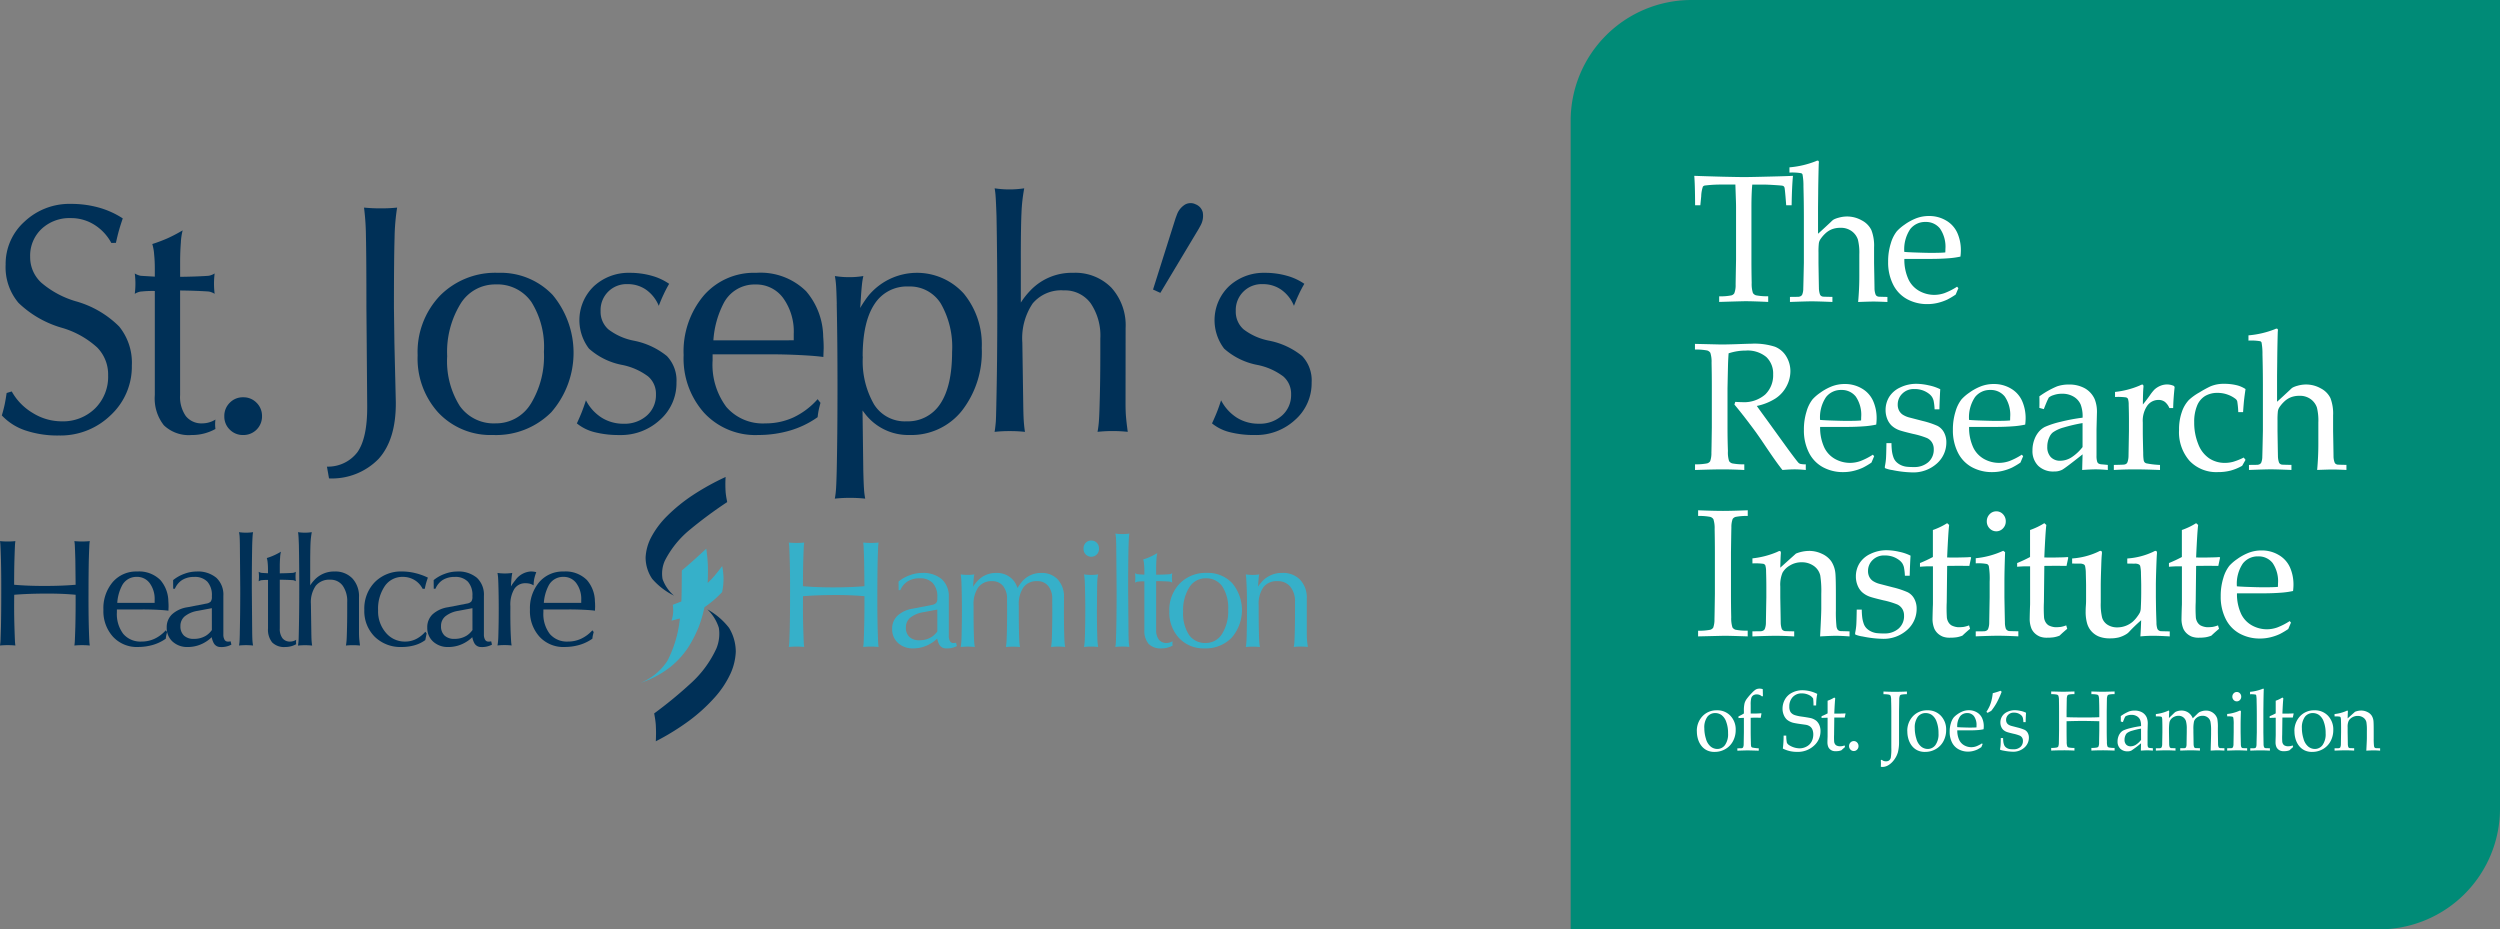 <svg id="logo" xmlns="http://www.w3.org/2000/svg" xmlns:xlink="http://www.w3.org/1999/xlink" width="322.808" height="120" viewBox="0 0 322.808 120">
  <rect x="0" y="0" width="322.808" height="120" fill="#808080" stroke="none"/>
  <defs>
    <clipPath id="clip-path">
      <rect id="Rectangle_1" data-name="Rectangle 1" width="120" height="120" fill="none"/>
    </clipPath>
    <clipPath id="clip-path-2">
      <rect id="Rectangle_2" data-name="Rectangle 2" width="322.808" height="120" fill="none"/>
    </clipPath>
  </defs>
  <g id="Group_2" data-name="Group 2" transform="translate(202.808)">
    <g id="Group_1" data-name="Group 1" clip-path="url(#clip-path)">
      <path id="Path_1" data-name="Path 1" d="M535.38,15.6V120h104.4a15.6,15.6,0,0,0,15.6-15.6V0h-104.4a15.6,15.6,0,0,0-15.6,15.6" transform="translate(-535.38)" fill="#008b77"/>
      <path id="Path_2" data-name="Path 2" d="M578.3,63.742h-.675q-.012-2.74-.109-3.8,1.187.046,3.726.115,2.059.046,2.745.046.741,0,3.432-.069,1.95-.045,2.843-.092-.13,1.285-.174,3.8h-.7l-.088-1.1q-.087-1-.12-1.135a.4.4,0,0,0-.093-.195.428.428,0,0,0-.18-.092q-.152-.034-1.089-.092t-1.482-.057h-1.329q-.109,1.1-.109,2.968v6.7q0,1.558.033,3.036a3.845,3.845,0,0,0,.158,1.295.734.734,0,0,0,.4.3,7.4,7.4,0,0,0,1.574.12v.734q-1.949-.092-2.93-.092-.424,0-3.4.092V75.5a7.418,7.418,0,0,0,1.572-.12.656.656,0,0,0,.379-.27,2.819,2.819,0,0,0,.174-1.111q0-.24.055-3.254V64.06q0-.481-.022-1.054l-.065-1.936h-1.624a17.145,17.145,0,0,0-2.233.114.464.464,0,0,0-.337.149,4.232,4.232,0,0,0-.218,1.25Z" transform="translate(-561.556 -37.238)" fill="#fff"/>
      <path id="Path_3" data-name="Path 3" d="M610.024,72.995v-.653l1.024-.012a.792.792,0,0,0,.365-.086.517.517,0,0,0,.19-.189,2.106,2.106,0,0,0,.142-.814q.01-.149.076-3.291V62.022q0-1.915-.054-3.956a7.992,7.992,0,0,0-.12-1.536.313.313,0,0,0-.176-.161,6.839,6.839,0,0,0-1.512-.08v-.677a11.9,11.9,0,0,0,3.42-.8.55.55,0,0,1,.218-.069.15.15,0,0,1,.12.052.216.216,0,0,1,.043.143,2.006,2.006,0,0,1-.019.23l-.011.378q-.05,2.052-.06,3.5l-.019,1.789v3.348q.152-.126.86-.78t.837-.78a1.776,1.776,0,0,1,.326-.275,3.007,3.007,0,0,1,.62-.229,4,4,0,0,1,1.1-.161,3.852,3.852,0,0,1,1.9.5,2.8,2.8,0,0,1,1.245,1.256,5.551,5.551,0,0,1,.348,2.236v2.018l.028,1.582q.026,1.479.027,1.663a2.41,2.41,0,0,0,.131.8.46.46,0,0,0,.132.189.582.582,0,0,0,.263.109q.066.011,1.141.034v.653q-1.243-.057-1.808-.057-.479,0-1.972.057.153-1.7.153-3.3V66.849a7,7,0,0,0-.186-1.915,2.219,2.219,0,0,0-.756-1.049,2.339,2.339,0,0,0-1.52-.464,2.934,2.934,0,0,0-1.068.182,2.677,2.677,0,0,0-.861.549,4.157,4.157,0,0,0-.664.791,1.257,1.257,0,0,0-.174.5,9.8,9.8,0,0,0-.044,1.175v1.342q.046,2.971.055,3.212a2.635,2.635,0,0,0,.131.837.463.463,0,0,0,.132.189.581.581,0,0,0,.263.109c.051.008.456.019,1.217.034v.653q-1.939-.08-2.68-.08-.644,0-2.8.08" transform="translate(-581.708 -34.004)" fill="#fff"/>
      <path id="Path_4" data-name="Path 4" d="M645.687,78.261q.3.034,1.155.069,1.623.058,2.233.058,1.447,0,1.906-.058.011-.275.011-.424a4.161,4.161,0,0,0-.7-2.66,2.29,2.29,0,0,0-1.863-.849,2.426,2.426,0,0,0-1.983.929,4.689,4.689,0,0,0-.762,2.935m6.983,4.687-.349.825a9.778,9.778,0,0,1-1.1.655,6.47,6.47,0,0,1-1.171.408,5.65,5.65,0,0,1-1.388.167,5.386,5.386,0,0,1-2.6-.631,4.345,4.345,0,0,1-1.814-1.886,6.332,6.332,0,0,1-.648-2.941,7.686,7.686,0,0,1,.343-2.379,4.579,4.579,0,0,1,.778-1.565,5.71,5.71,0,0,1,.981-.843,6.823,6.823,0,0,1,1.318-.751,4.571,4.571,0,0,1,1.863-.378,4.247,4.247,0,0,1,2.207.585,3.507,3.507,0,0,1,1.443,1.594,5.47,5.47,0,0,1,.458,2.282,6.677,6.677,0,0,1-.055.78,11.019,11.019,0,0,1-1.4.206q-1.175.092-2.349.092h-3.492a6.057,6.057,0,0,0,.539,2.661,3.363,3.363,0,0,0,1.427,1.5,3.982,3.982,0,0,0,1.89.483,4.043,4.043,0,0,0,1.324-.227,8.5,8.5,0,0,0,1.628-.831Z" transform="translate(-602.603 -45.737)" fill="#fff"/>
      <path id="Path_5" data-name="Path 5" d="M577.75,117.909v-.733l1.3.03,2.091.05q.622,0,1.928-.041,1.7-.061,1.972-.062a8.628,8.628,0,0,1,3.034.39,2.994,2.994,0,0,1,1.476,1.267,3.665,3.665,0,0,1,.523,1.909,4.142,4.142,0,0,1-.491,1.915,4.226,4.226,0,0,1-1.421,1.582,7.172,7.172,0,0,1-2.423.974q.273.4,1.287,1.785l2.747,3.8q1.174,1.594,1.37,1.778a.634.634,0,0,0,.2.114,2.712,2.712,0,0,0,.718.058v.734q-.823-.08-1.44-.08-.64,0-1.571.08-.709-.859-2.381-3.355-.929-1.386-1.638-2.313-1.148-1.535-2.185-2.782l.109-.344q.566.034.86.034a4.17,4.17,0,0,0,3.007-.986,3.448,3.448,0,0,0,1.024-2.6,2.933,2.933,0,0,0-.882-2.241,3.77,3.77,0,0,0-2.669-.831,6.97,6.97,0,0,0-2.2.356q-.044.619-.065,1.157-.011.16-.076,3.334v5.087q0,1.559.054,3.036a3.778,3.778,0,0,0,.146,1.295.728.728,0,0,0,.407.3,7.313,7.313,0,0,0,1.56.12v.734q-1.547-.08-2.843-.08-1.045,0-3.518.08v-.734a7.315,7.315,0,0,0,1.56-.12.716.716,0,0,0,.39-.269,3.053,3.053,0,0,0,.164-1.111q.013-.24.054-3.254v-5.305q0-1.559-.033-3.048a3.761,3.761,0,0,0-.158-1.289.741.741,0,0,0-.4-.3,7.446,7.446,0,0,0-1.574-.12" transform="translate(-561.7 -72.773)" fill="#fff"/>
      <path id="Path_6" data-name="Path 6" d="M616.974,135.529q.3.034,1.155.069,1.623.058,2.233.058,1.448,0,1.907-.058c.006-.183.011-.325.011-.424a4.164,4.164,0,0,0-.7-2.66,2.29,2.29,0,0,0-1.863-.849,2.425,2.425,0,0,0-1.983.929,4.69,4.69,0,0,0-.762,2.935m6.983,4.687-.349.825a9.789,9.789,0,0,1-1.1.655,6.452,6.452,0,0,1-1.171.408,5.631,5.631,0,0,1-1.389.167,5.391,5.391,0,0,1-2.6-.63,4.341,4.341,0,0,1-1.814-1.887,6.33,6.33,0,0,1-.648-2.941,7.692,7.692,0,0,1,.344-2.38,4.576,4.576,0,0,1,.779-1.565,5.666,5.666,0,0,1,.981-.843,6.815,6.815,0,0,1,1.318-.751,4.573,4.573,0,0,1,1.863-.378,4.248,4.248,0,0,1,2.206.585,3.5,3.5,0,0,1,1.443,1.594,5.47,5.47,0,0,1,.457,2.282,6.709,6.709,0,0,1-.055.78,11.1,11.1,0,0,1-1.4.206q-1.175.092-2.35.092h-3.492a6.065,6.065,0,0,0,.539,2.661,3.368,3.368,0,0,0,1.427,1.5,3.983,3.983,0,0,0,1.89.483,4.052,4.052,0,0,0,1.324-.227,8.445,8.445,0,0,0,1.628-.831Z" transform="translate(-584.766 -81.311)" fill="#fff"/>
      <path id="Path_7" data-name="Path 7" d="M642.668,138.495h.654a8.9,8.9,0,0,0,.065,1.055,3.953,3.953,0,0,0,.186.763,1.568,1.568,0,0,0,.4.631,2.105,2.105,0,0,0,.6.4,2.4,2.4,0,0,0,.655.189,8.077,8.077,0,0,0,1.01.046,2.694,2.694,0,0,0,1.828-.619,2.129,2.129,0,0,0,.715-1.7,1.6,1.6,0,0,0-.224-.849,1.509,1.509,0,0,0-.644-.573,10.663,10.663,0,0,0-1.805-.539q-1.387-.332-1.79-.482a2.969,2.969,0,0,1-.971-.584,2.44,2.44,0,0,1-.573-.872,3.048,3.048,0,0,1-.212-1.147,3.208,3.208,0,0,1,.452-1.668,3.263,3.263,0,0,1,1.424-1.238,4.749,4.749,0,0,1,2.117-.476,7.517,7.517,0,0,1,1.593.2,6.016,6.016,0,0,1,1.472.5q-.077,1.273-.109,2.591h-.621a7.184,7.184,0,0,0-.126-1.1,1.935,1.935,0,0,0-.191-.47,1.718,1.718,0,0,0-.415-.442,3,3,0,0,0-.759-.419,3.133,3.133,0,0,0-1.141-.183,2.065,2.065,0,0,0-1.545.6,1.934,1.934,0,0,0-.584,1.4,1.615,1.615,0,0,0,.169.768,1.452,1.452,0,0,0,.452.522,2.914,2.914,0,0,0,.8.361l1.812.47a11.092,11.092,0,0,1,1.893.631,2,2,0,0,1,.835.82,2.657,2.657,0,0,1,.317,1.336,3.606,3.606,0,0,1-1.216,2.7,4.542,4.542,0,0,1-3.256,1.152,14,14,0,0,1-2.5-.3,3.793,3.793,0,0,1-.928-.241.136.136,0,0,1-.043-.115,1.071,1.071,0,0,1,.021-.195,7.587,7.587,0,0,0,.131-.963q.032-.47.055-1.961" transform="translate(-601.897 -81.273)" fill="#fff"/>
      <path id="Path_8" data-name="Path 8" d="M667.76,135.529q.3.034,1.155.069,1.623.058,2.234.058,1.448,0,1.906-.058c.006-.183.011-.325.011-.424a4.165,4.165,0,0,0-.7-2.66,2.292,2.292,0,0,0-1.863-.849,2.424,2.424,0,0,0-1.983.929,4.686,4.686,0,0,0-.763,2.935m6.983,4.687-.349.825a9.937,9.937,0,0,1-1.1.655,6.454,6.454,0,0,1-1.171.408,5.632,5.632,0,0,1-1.389.167,5.39,5.39,0,0,1-2.6-.63,4.341,4.341,0,0,1-1.813-1.887,6.331,6.331,0,0,1-.649-2.941,7.71,7.71,0,0,1,.344-2.38,4.57,4.57,0,0,1,.779-1.565,5.659,5.659,0,0,1,.98-.843,6.781,6.781,0,0,1,1.318-.751,4.572,4.572,0,0,1,1.863-.378,4.247,4.247,0,0,1,2.206.585,3.5,3.5,0,0,1,1.443,1.594,5.463,5.463,0,0,1,.458,2.282,6.873,6.873,0,0,1-.055.78,11.12,11.12,0,0,1-1.4.206q-1.174.092-2.349.092H667.76a6.056,6.056,0,0,0,.54,2.661,3.361,3.361,0,0,0,1.427,1.5,3.983,3.983,0,0,0,1.89.483,4.054,4.054,0,0,0,1.324-.227,8.484,8.484,0,0,0,1.628-.831Z" transform="translate(-616.313 -81.311)" fill="#fff"/>
      <path id="Path_9" data-name="Path 9" d="M699.258,136.053a20.577,20.577,0,0,0-2.418.562,4.482,4.482,0,0,0-1.416.643,1.581,1.581,0,0,0-.436.585,2.822,2.822,0,0,0-.283,1.273,1.858,1.858,0,0,0,.446,1.324,1.619,1.619,0,0,0,1.242.476,2.716,2.716,0,0,0,1.443-.441,5.8,5.8,0,0,0,1.422-1.325Zm-5-1.8-.577-.161c.007-.176.011-.416.011-.722,0-.321,0-.577-.011-.768a11.469,11.469,0,0,1,2.269-1.284,4.5,4.5,0,0,1,1.516-.241,4.12,4.12,0,0,1,2.1.493,3.03,3.03,0,0,1,1.265,1.41,4.43,4.43,0,0,1,.284,1.754l-.054,2.1v3.417a2.536,2.536,0,0,0,.087.791.466.466,0,0,0,.207.252,1.122,1.122,0,0,0,.457.092l.708.069v.654q-.894-.08-1.569-.08-.653,0-1.743.08l.054-2.018q-2.222,1.766-2.636,1.989a2.186,2.186,0,0,1-1.046.224,2.767,2.767,0,0,1-2.054-.74,2.669,2.669,0,0,1-.735-1.966,3.937,3.937,0,0,1,.256-1.445,3.239,3.239,0,0,1,.616-1.038,2.607,2.607,0,0,1,.73-.567,11.347,11.347,0,0,1,2.053-.665,23.431,23.431,0,0,1,2.817-.527,4.3,4.3,0,0,0-.251-1.7,2.2,2.2,0,0,0-.882-1,2.792,2.792,0,0,0-1.514-.39,3.179,3.179,0,0,0-1.128.184,1.71,1.71,0,0,0-.593.309l-.2.413q-.294.688-.436,1.078" transform="translate(-633.16 -81.424)" fill="#fff"/>
      <path id="Path_10" data-name="Path 10" d="M720.533,142.09v-.653q1.238-.023,1.337-.046a.635.635,0,0,0,.28-.109.514.514,0,0,0,.148-.212,2.586,2.586,0,0,0,.131-.825q.055-3.062.055-3.2V135.68q0-.917-.033-1.973a2.62,2.62,0,0,0-.093-.8.435.435,0,0,0-.251-.189,7.78,7.78,0,0,0-1.421-.052v-.654a11.06,11.06,0,0,0,3.214-.837.833.833,0,0,1,.294-.115.142.142,0,0,1,.12.057.285.285,0,0,1,.044.172c0,.054,0,.115-.011.183q-.055.7-.066,2.167.491-.6.9-1.181a5.6,5.6,0,0,1,.6-.757,2.587,2.587,0,0,1,.752-.476,2.262,2.262,0,0,1,.882-.178,2.141,2.141,0,0,1,.9.206l.065.161q-.164,1.525-.186,2.683h-.49a2.052,2.052,0,0,0-.582-.8,1.34,1.34,0,0,0-.834-.252,1.775,1.775,0,0,0-1.427.728,3.427,3.427,0,0,0-.589,2.184v1.181q0,.757.055,2.764a5.841,5.841,0,0,0,.055.906.678.678,0,0,0,.114.281.517.517,0,0,0,.234.144,11.086,11.086,0,0,0,1.764.206v.653q-1.918-.08-3.268-.08-1.395,0-2.7.08" transform="translate(-650.395 -81.405)" fill="#fff"/>
      <path id="Path_11" data-name="Path 11" d="M751.344,140.651l-.436.768a6.306,6.306,0,0,1-1.487.619,6.492,6.492,0,0,1-1.661.195,4.745,4.745,0,0,1-3.643-1.452,5.611,5.611,0,0,1-1.357-3.989,6.776,6.776,0,0,1,.365-2.336,4.228,4.228,0,0,1,.9-1.532,6.97,6.97,0,0,1,1.367-.982,14.5,14.5,0,0,1,1.411-.775,4.317,4.317,0,0,1,1.776-.333,6.6,6.6,0,0,1,1.764.218,3.667,3.667,0,0,1,1,.459q-.127.883-.179,1.336c-.034.3-.081.85-.137,1.645h-.621a11.113,11.113,0,0,0-.131-1.388.619.619,0,0,0-.2-.309,3.634,3.634,0,0,0-1.009-.556,3.757,3.757,0,0,0-1.348-.235,3.066,3.066,0,0,0-1.588.4,2.582,2.582,0,0,0-1.043,1.257,5.408,5.408,0,0,0-.37,2.135,7.315,7.315,0,0,0,.523,2.824,3.861,3.861,0,0,0,1.422,1.843,3.627,3.627,0,0,0,2.01.58,4.113,4.113,0,0,0,1.084-.144,8.234,8.234,0,0,0,1.356-.545Z" transform="translate(-664.202 -81.274)" fill="#fff"/>
      <path id="Path_12" data-name="Path 12" d="M766.484,130.263v-.653l1.024-.012a.8.8,0,0,0,.366-.086.524.524,0,0,0,.19-.189,2.115,2.115,0,0,0,.142-.814q.011-.149.076-3.291v-5.928q0-1.915-.055-3.956a7.862,7.862,0,0,0-.12-1.537.311.311,0,0,0-.175-.16,6.848,6.848,0,0,0-1.513-.08v-.677a11.921,11.921,0,0,0,3.421-.8.55.55,0,0,1,.218-.069.15.15,0,0,1,.12.051.217.217,0,0,1,.043.143,2.079,2.079,0,0,1-.019.23l-.011.378q-.05,2.053-.059,3.5l-.02,1.789v3.348q.153-.126.859-.78t.838-.779a1.754,1.754,0,0,1,.326-.275,2.993,2.993,0,0,1,.619-.23,4.03,4.03,0,0,1,1.1-.161,3.852,3.852,0,0,1,1.9.5A2.805,2.805,0,0,1,777,120.975a5.573,5.573,0,0,1,.348,2.236v2.018l.028,1.583q.026,1.479.026,1.662a2.416,2.416,0,0,0,.132.8.464.464,0,0,0,.132.189.577.577,0,0,0,.263.109q.067.011,1.14.034v.653q-1.242-.057-1.808-.057-.48,0-1.972.057.153-1.7.153-3.3v-2.844a7.016,7.016,0,0,0-.185-1.915,2.228,2.228,0,0,0-.757-1.049,2.341,2.341,0,0,0-1.52-.464,2.93,2.93,0,0,0-1.067.182,2.669,2.669,0,0,0-.861.549,4.172,4.172,0,0,0-.664.791,1.274,1.274,0,0,0-.174.5,9.937,9.937,0,0,0-.044,1.175v1.342q.046,2.971.055,3.212a2.617,2.617,0,0,0,.131.837.459.459,0,0,0,.132.19.578.578,0,0,0,.263.109q.077.011,1.217.034v.653q-1.939-.08-2.68-.08-.643,0-2.8.08" transform="translate(-678.898 -69.578)" fill="#fff"/>
      <path id="Path_13" data-name="Path 13" d="M585.225,189.489v.734q-2.317-.08-3.045-.08l-3.36.08v-.734a7.34,7.34,0,0,0,1.56-.12.716.716,0,0,0,.39-.27,3.054,3.054,0,0,0,.163-1.111q.013-.24.054-3.254v-5.305q0-1.559-.032-3.048a3.788,3.788,0,0,0-.158-1.289.74.74,0,0,0-.4-.3,7.407,7.407,0,0,0-1.574-.12v-.734q2.076.081,3.208.08,1.087,0,3.2-.08v.734a7.343,7.343,0,0,0-1.566.12.709.709,0,0,0-.384.269,3.067,3.067,0,0,0-.162,1.111q-.014.229-.055,3.254v5.305q0,1.558.033,3.036a3.845,3.845,0,0,0,.158,1.295.732.732,0,0,0,.4.3,7.381,7.381,0,0,0,1.573.12" transform="translate(-562.364 -108.049)" fill="#fff"/>
      <path id="Path_14" data-name="Path 14" d="M597.333,198.817v-.654l1.042-.011a.777.777,0,0,0,.356-.086.514.514,0,0,0,.191-.189,2.17,2.17,0,0,0,.154-.814q0-.149.055-3.291v-1.365q0-.916-.033-1.972a2.681,2.681,0,0,0-.1-.8.437.437,0,0,0-.245-.189,7.616,7.616,0,0,0-1.417-.052v-.654a11.063,11.063,0,0,0,3.214-.837.83.83,0,0,1,.294-.114.144.144,0,0,1,.12.057.287.287,0,0,1,.043.172c0,.053,0,.115-.01.183q-.033.413-.066,1.743l2.027-1.823a4.694,4.694,0,0,1,1.689-.344,3.822,3.822,0,0,1,1.672.378,2.953,2.953,0,0,1,1.187.952,3.375,3.375,0,0,1,.528,1.445q.076.516.077,2.879v2.03a17.341,17.341,0,0,0,.076,2.029.99.99,0,0,0,.168.476.558.558,0,0,0,.354.166l1.166.034v.654q-1.068-.08-1.776-.08-.61,0-2.026.08.152-2.832.153-3.578v-1.926a13.111,13.111,0,0,0-.131-2.362,2.086,2.086,0,0,0-.839-1.238,2.636,2.636,0,0,0-1.58-.47,2.841,2.841,0,0,0-1.492.406,2.546,2.546,0,0,0-.963.94,4.033,4.033,0,0,0-.289,1.794v1.388q.054,2.981.055,3.222a2.637,2.637,0,0,0,.131.838.484.484,0,0,0,.132.178.678.678,0,0,0,.274.12q.065.011,1.206.034v.654q-1.329-.08-2.408-.08-.915,0-2.985.08" transform="translate(-573.864 -116.643)" fill="#fff"/>
      <path id="Path_15" data-name="Path 15" d="M632.541,195.221h.654a8.879,8.879,0,0,0,.066,1.055,3.909,3.909,0,0,0,.185.763,1.569,1.569,0,0,0,.4.631,2.114,2.114,0,0,0,.6.4,2.4,2.4,0,0,0,.655.189,8.079,8.079,0,0,0,1.01.046,2.692,2.692,0,0,0,1.828-.619,2.127,2.127,0,0,0,.715-1.7,1.6,1.6,0,0,0-.224-.849,1.518,1.518,0,0,0-.643-.573,10.768,10.768,0,0,0-1.806-.539q-1.386-.332-1.789-.482a2.976,2.976,0,0,1-.972-.585,2.455,2.455,0,0,1-.572-.872,3.032,3.032,0,0,1-.213-1.147,3.2,3.2,0,0,1,.453-1.668,3.262,3.262,0,0,1,1.424-1.238,4.746,4.746,0,0,1,2.117-.476,7.487,7.487,0,0,1,1.592.2,6,6,0,0,1,1.473.5q-.077,1.273-.11,2.591h-.62a7.247,7.247,0,0,0-.126-1.1,1.984,1.984,0,0,0-.191-.47,1.7,1.7,0,0,0-.415-.441,2.977,2.977,0,0,0-.759-.419,3.118,3.118,0,0,0-1.141-.184,2.066,2.066,0,0,0-1.545.6,1.936,1.936,0,0,0-.584,1.4,1.633,1.633,0,0,0,.169.768,1.464,1.464,0,0,0,.453.522,2.906,2.906,0,0,0,.8.361l1.811.47a11.03,11.03,0,0,1,1.894.631,2,2,0,0,1,.835.82,2.663,2.663,0,0,1,.316,1.336,3.606,3.606,0,0,1-1.217,2.7,4.54,4.54,0,0,1-3.256,1.153,14.017,14.017,0,0,1-2.5-.3,3.805,3.805,0,0,1-.927-.241.138.138,0,0,1-.044-.115,1.026,1.026,0,0,1,.023-.2,7.684,7.684,0,0,0,.13-.963q.032-.47.055-1.961" transform="translate(-595.606 -116.511)" fill="#fff"/>
      <path id="Path_16" data-name="Path 16" d="M654.451,183.959v-.481a16.926,16.926,0,0,0,1.667-.78v-3.486a8.83,8.83,0,0,0,1.841-.883l.261.23q-.12.952-.261,4.2.871.011,1.046.011.1,0,1.122-.023.565-.011.85-.046l.077.08-.229,1.067q-.686-.011-1.263-.012t-1.6.012l-.055,4.667a18.052,18.052,0,0,0,.021,2.041,1.573,1.573,0,0,0,.207.579,1.182,1.182,0,0,0,.4.4,2.3,2.3,0,0,0,.83.229,5.154,5.154,0,0,0,.723-.04,3.443,3.443,0,0,0,.7-.2l.13.447q-.511.424-.991.883a3.541,3.541,0,0,1-.772.213,5.875,5.875,0,0,1-.827.051,2.522,2.522,0,0,1-.92-.137,2.188,2.188,0,0,1-.625-.384,1.99,1.99,0,0,1-.471-.625,3.357,3.357,0,0,1-.242-1.193q.012-.779.043-1.708c.007-.122.012-.256.012-.4V183.9h-.447c-.363,0-.769.019-1.22.057" transform="translate(-609.346 -110.776)" fill="#fff"/>
      <path id="Path_17" data-name="Path 17" d="M676.119,174.3a1.142,1.142,0,0,1,.865.378,1.3,1.3,0,0,1,.354.918,1.269,1.269,0,0,1-.359.906,1.18,1.18,0,0,1-1.732,0,1.266,1.266,0,0,1-.359-.906,1.282,1.282,0,0,1,.359-.918,1.157,1.157,0,0,1,.872-.378m-2.659,6.708v-.653a10.933,10.933,0,0,0,3.55-.963l.24.183q-.087,2.442-.087,3.738V185.4q.054,2.982.065,3.222a2.49,2.49,0,0,0,.12.837.589.589,0,0,0,.142.177.646.646,0,0,0,.261.12q.065.012,1.209.034v.654q-1.656-.08-2.647-.08-.872,0-2.854.08V189.8l1.041-.011a.78.78,0,0,0,.357-.086.523.523,0,0,0,.191-.189,2.189,2.189,0,0,0,.153-.814q0-.149.055-3.291v-2.018a10.063,10.063,0,0,0-.109-2.03.469.469,0,0,0-.234-.258,5.983,5.983,0,0,0-1.454-.086" transform="translate(-621.154 -108.275)" fill="#fff"/>
      <path id="Path_18" data-name="Path 18" d="M687.573,183.959v-.481a16.805,16.805,0,0,0,1.667-.78v-3.486a8.812,8.812,0,0,0,1.841-.883l.261.23q-.12.952-.261,4.2.871.011,1.046.011.1,0,1.122-.023.565-.011.85-.046l.077.08-.229,1.067q-.686-.011-1.263-.012t-1.6.012l-.055,4.667a18.137,18.137,0,0,0,.022,2.041,1.564,1.564,0,0,0,.207.579,1.172,1.172,0,0,0,.4.4,2.294,2.294,0,0,0,.83.229,5.149,5.149,0,0,0,.722-.04,3.445,3.445,0,0,0,.7-.2l.13.447q-.512.424-.991.883a3.531,3.531,0,0,1-.772.213,5.86,5.86,0,0,1-.826.051,2.524,2.524,0,0,1-.92-.137,2.177,2.177,0,0,1-.626-.384,1.983,1.983,0,0,1-.471-.625,3.36,3.36,0,0,1-.242-1.193q.01-.779.043-1.708c.007-.122.011-.256.011-.4V183.9h-.446q-.545,0-1.22.057" transform="translate(-629.921 -110.776)" fill="#fff"/>
      <path id="Path_19" data-name="Path 19" d="M718.918,198.144v.654q-1.428-.08-2.157-.08-.807,0-1.634.08.065-.929.1-2.087a20.042,20.042,0,0,0-1.558,1.5,1.617,1.617,0,0,1-.4.321,3.671,3.671,0,0,1-.937.4,4.562,4.562,0,0,1-1.121.12,3.789,3.789,0,0,1-1.476-.252,2.64,2.64,0,0,1-1.017-.769,2.594,2.594,0,0,1-.488-.98,5.391,5.391,0,0,1-.17-1.45q0-.4.027-.757t.027-.7v-1.961q0-.3-.033-1.5a4.361,4.361,0,0,0-.1-.986.386.386,0,0,0-.142-.184,1.059,1.059,0,0,0-.577-.114q-.6,0-.947-.011v-.654a9.388,9.388,0,0,0,3.4-.883.591.591,0,0,1,.272-.1.16.16,0,0,1,.126.057.266.266,0,0,1,.049.172c0,.061,0,.137-.011.229q-.044.368-.076,1.411-.065,1.915-.065,2.568v2.236a7.345,7.345,0,0,0,.18,1.966,1.651,1.651,0,0,0,.7.906,2.286,2.286,0,0,0,1.28.338,3.07,3.07,0,0,0,1.971-.736,3.975,3.975,0,0,0,.622-.71,3.022,3.022,0,0,0,.316-.51,1.662,1.662,0,0,0,.1-.521q.053-1.009.055-2.007v-.963q0-.3-.033-1.5a4.374,4.374,0,0,0-.1-.986.39.39,0,0,0-.142-.184,1.06,1.06,0,0,0-.577-.114q-.6,0-.948-.011v-.654a9.334,9.334,0,0,0,3.389-.883.6.6,0,0,1,.271-.1.158.158,0,0,1,.125.057.262.262,0,0,1,.049.172c0,.061,0,.137-.01.229q-.03.368-.069,1.457-.063,1.869-.062,2.522v1.571l.022,1.594q.041,1.388.055,1.629a2.48,2.48,0,0,0,.119.837.607.607,0,0,0,.14.177.651.651,0,0,0,.26.12q.065.012,1.2.034" transform="translate(-641.562 -116.624)" fill="#fff"/>
      <path id="Path_20" data-name="Path 20" d="M739.318,183.959v-.481a16.934,16.934,0,0,0,1.667-.78v-3.486a8.8,8.8,0,0,0,1.841-.883l.262.23q-.12.952-.262,4.2.872.011,1.046.011.1,0,1.121-.023.566-.011.85-.046l.076.08-.229,1.067q-.686-.011-1.263-.012t-1.6.012l-.054,4.667a17.823,17.823,0,0,0,.022,2.041,1.563,1.563,0,0,0,.206.579,1.183,1.183,0,0,0,.4.4,2.294,2.294,0,0,0,.83.229,5.148,5.148,0,0,0,.722-.04,3.444,3.444,0,0,0,.7-.2l.131.447q-.512.424-.991.883a3.558,3.558,0,0,1-.772.213,5.882,5.882,0,0,1-.827.051,2.522,2.522,0,0,1-.919-.137,2.171,2.171,0,0,1-.625-.384,1.971,1.971,0,0,1-.471-.625,3.345,3.345,0,0,1-.242-1.193q.011-.779.043-1.708.011-.184.011-.4V183.9h-.447q-.546,0-1.22.057" transform="translate(-662.064 -110.776)" fill="#fff"/>
      <path id="Path_21" data-name="Path 21" d="M759.056,192.255q.305.034,1.155.069,1.623.058,2.232.058,1.449,0,1.907-.058c.006-.183.01-.325.01-.424a4.158,4.158,0,0,0-.7-2.66,2.289,2.289,0,0,0-1.863-.849,2.424,2.424,0,0,0-1.983.929,4.687,4.687,0,0,0-.763,2.935m6.983,4.687-.349.825a10.029,10.029,0,0,1-1.1.656,6.489,6.489,0,0,1-1.171.408,5.652,5.652,0,0,1-1.389.167,5.378,5.378,0,0,1-2.6-.631,4.339,4.339,0,0,1-1.814-1.886,6.334,6.334,0,0,1-.648-2.941,7.71,7.71,0,0,1,.343-2.379,4.569,4.569,0,0,1,.779-1.565,5.7,5.7,0,0,1,.98-.843,6.8,6.8,0,0,1,1.318-.751,4.565,4.565,0,0,1,1.862-.378,4.241,4.241,0,0,1,2.206.585A3.5,3.5,0,0,1,765.9,189.8a5.47,5.47,0,0,1,.458,2.282,6.961,6.961,0,0,1-.055.78,11.118,11.118,0,0,1-1.4.206q-1.175.092-2.349.092h-3.492a6.055,6.055,0,0,0,.539,2.661,3.359,3.359,0,0,0,1.427,1.5,3.983,3.983,0,0,0,1.89.483,4.051,4.051,0,0,0,1.324-.227,8.522,8.522,0,0,0,1.628-.831Z" transform="translate(-673.025 -116.549)" fill="#fff"/>
      <path id="Path_22" data-name="Path 22" d="M579.359,244.448a4.558,4.558,0,0,0,.209,1.346,1.964,1.964,0,0,0,.605,1,1.35,1.35,0,0,0,.86.315,1.225,1.225,0,0,0,.991-.5,2.411,2.411,0,0,0,.4-1.523,4.132,4.132,0,0,0-.238-1.478,1.821,1.821,0,0,0-.605-.877,1.391,1.391,0,0,0-.812-.256,1.252,1.252,0,0,0-1.019.48,2.339,2.339,0,0,0-.391,1.491m-.966.4a2.728,2.728,0,0,1,.728-1.967,2.466,2.466,0,0,1,1.866-.761,2.3,2.3,0,0,1,1.747.711,2.556,2.556,0,0,1,.675,1.835,3.008,3.008,0,0,1-.348,1.437,2.54,2.54,0,0,1-.98,1.02,2.726,2.726,0,0,1-1.394.368,2.192,2.192,0,0,1-1-.209,2.015,2.015,0,0,1-.666-.528,2.54,2.54,0,0,1-.388-.651,3.338,3.338,0,0,1-.235-1.254" transform="translate(-562.099 -150.401)" fill="#fff"/>
      <path id="Path_23" data-name="Path 23" d="M592.356,238.524v-.218a5.13,5.13,0,0,0,.7-.373v-.323a3.97,3.97,0,0,1,.084-.986,1.8,1.8,0,0,1,.238-.513,7.321,7.321,0,0,1,.725-.85,2.615,2.615,0,0,1,.49-.425,1.023,1.023,0,0,1,.491-.113,1.286,1.286,0,0,1,.408.07l.02.893-.117.048a1.145,1.145,0,0,0-.314-.2.949.949,0,0,0-.365-.064.788.788,0,0,0-.45.118.67.67,0,0,0-.253.339,3.241,3.241,0,0,0-.079.9v1.113h.541c.272,0,.54-.013.8-.038l.051.032-.1.559c-.3-.014-.514-.022-.653-.022s-.356.007-.639.022v1.922q0,.355.026,1.294a2.729,2.729,0,0,0,.025.424.326.326,0,0,0,.053.131.251.251,0,0,0,.11.067,5.211,5.211,0,0,0,.828.1v.306q-1.19-.037-1.451-.037-.235,0-1.313.037v-.306l.489-.005a.369.369,0,0,0,.167-.04.244.244,0,0,0,.09-.089,1.017,1.017,0,0,0,.071-.381q0-.069.026-1.541v-1.879Z" transform="translate(-570.687 -145.806)" fill="#fff"/>
      <path id="Path_24" data-name="Path 24" d="M607.63,242.809a13.116,13.116,0,0,0,.1-1.671h.342a4.255,4.255,0,0,0,.084.927.8.8,0,0,0,.284.3,2.591,2.591,0,0,0,1.335.414,1.875,1.875,0,0,0,.952-.25,1.536,1.536,0,0,0,.634-.658,1.95,1.95,0,0,0,.2-.87,1.7,1.7,0,0,0-.1-.613.947.947,0,0,0-.3-.416,1.231,1.231,0,0,0-.505-.223q-.189-.032-.756-.109t-.965-.169a2.124,2.124,0,0,1-.782-.4,1.685,1.685,0,0,1-.406-.607,2.087,2.087,0,0,1-.156-.81,2.408,2.408,0,0,1,.314-1.195,2.144,2.144,0,0,1,.929-.872,2.918,2.918,0,0,1,1.336-.311,4.383,4.383,0,0,1,1.905.474,6.163,6.163,0,0,0-.1.631q-.031.293-.046.863h-.342a6.426,6.426,0,0,0-.046-.9,1.343,1.343,0,0,0-.348-.35,2.132,2.132,0,0,0-1.1-.311,1.542,1.542,0,0,0-1.185.474,1.733,1.733,0,0,0-.442,1.23,1.314,1.314,0,0,0,.159.707,1.08,1.08,0,0,0,.567.4,4.967,4.967,0,0,0,.919.192q.638.09,1.148.192a1.926,1.926,0,0,1,.71.358,1.567,1.567,0,0,1,.378.543,1.946,1.946,0,0,1,.148.788,2.488,2.488,0,0,1-.842,1.867,3.048,3.048,0,0,1-2.181.8,3.964,3.964,0,0,1-1.833-.421" transform="translate(-580.232 -146.151)" fill="#fff"/>
      <path id="Path_25" data-name="Path 25" d="M620.9,240.4v-.226a7.8,7.8,0,0,0,.782-.366v-1.635a4.083,4.083,0,0,0,.863-.414l.123.108q-.057.446-.123,1.967c.273,0,.436.006.491.006l.526-.011q.266-.006.4-.021l.036.038-.107.5c-.215,0-.412,0-.593,0s-.431,0-.751,0l-.026,2.189a8.562,8.562,0,0,0,.01.956.735.735,0,0,0,.1.272.554.554,0,0,0,.186.186,1.074,1.074,0,0,0,.39.108,2.448,2.448,0,0,0,.338-.019,1.587,1.587,0,0,0,.328-.094l.061.21c-.16.132-.315.27-.464.414a1.684,1.684,0,0,1-.363.1,2.731,2.731,0,0,1-.387.024,1.18,1.18,0,0,1-.432-.065,1.027,1.027,0,0,1-.293-.18.94.94,0,0,1-.221-.293,1.57,1.57,0,0,1-.114-.56c0-.244.011-.511.021-.8,0-.058,0-.12,0-.189v-2.231h-.209c-.17,0-.361.009-.572.027" transform="translate(-588.504 -147.694)" fill="#fff"/>
      <path id="Path_26" data-name="Path 26" d="M630.891,252.607a.569.569,0,0,1,.432.188.644.644,0,0,1,.176.457.63.63,0,0,1-.178.452.588.588,0,0,1-.863,0,.633.633,0,0,1-.179-.452.641.641,0,0,1,.179-.457.577.577,0,0,1,.434-.188" transform="translate(-594.33 -156.916)" fill="#fff"/>
      <path id="Path_27" data-name="Path 27" d="M641.1,245.412l.015-.371v-.076q0-.123-.015-.382l.1-.07a1.054,1.054,0,0,0,.273.159.815.815,0,0,0,.278.046.676.676,0,0,0,.424-.116.656.656,0,0,0,.215-.36,7.063,7.063,0,0,0,.066-1.288v-4.672q0-.731-.025-1.43a1.746,1.746,0,0,0-.069-.6.348.348,0,0,0-.19-.14,3.481,3.481,0,0,0-.731-.056v-.35q.806.039,1.512.038.746,0,1.517-.038v.35a3.485,3.485,0,0,0-.732.056.311.311,0,0,0-.178.126,1.338,1.338,0,0,0-.081.522q0,.108-.026,1.527v3.86a5.41,5.41,0,0,1-.143,1.393,3,3,0,0,1-.483.97,2.563,2.563,0,0,1-.738.7,1.513,1.513,0,0,1-.772.236.923.923,0,0,1-.214-.027" transform="translate(-601.051 -146.415)" fill="#fff"/>
      <path id="Path_28" data-name="Path 28" d="M651.091,244.448a4.574,4.574,0,0,0,.209,1.346,1.965,1.965,0,0,0,.605,1,1.349,1.349,0,0,0,.861.315,1.224,1.224,0,0,0,.991-.5,2.411,2.411,0,0,0,.4-1.523,4.132,4.132,0,0,0-.237-1.478,1.823,1.823,0,0,0-.605-.877,1.392,1.392,0,0,0-.812-.256,1.252,1.252,0,0,0-1.019.48,2.338,2.338,0,0,0-.391,1.491m-.965.4a2.728,2.728,0,0,1,.728-1.967,2.468,2.468,0,0,1,1.867-.761,2.3,2.3,0,0,1,1.747.711,2.556,2.556,0,0,1,.674,1.835,3.008,3.008,0,0,1-.347,1.437,2.542,2.542,0,0,1-.98,1.02,2.726,2.726,0,0,1-1.394.368,2.194,2.194,0,0,1-1-.209,2.02,2.02,0,0,1-.666-.528,2.533,2.533,0,0,1-.388-.651,3.338,3.338,0,0,1-.235-1.254" transform="translate(-606.659 -150.401)" fill="#fff"/>
      <path id="Path_29" data-name="Path 29" d="M665.557,244.29c.095.011.275.022.542.032q.76.027,1.047.027.68,0,.894-.027c0-.086,0-.152,0-.2a1.949,1.949,0,0,0-.327-1.247,1.072,1.072,0,0,0-.874-.4,1.137,1.137,0,0,0-.929.436,2.2,2.2,0,0,0-.357,1.376m3.273,2.2-.163.387a4.789,4.789,0,0,1-.516.308,3.111,3.111,0,0,1-.55.191,2.637,2.637,0,0,1-.651.078,2.527,2.527,0,0,1-1.221-.3,2.041,2.041,0,0,1-.85-.884,2.96,2.96,0,0,1-.3-1.379,3.63,3.63,0,0,1,.161-1.116,2.151,2.151,0,0,1,.365-.734,2.711,2.711,0,0,1,.46-.4,3.224,3.224,0,0,1,.619-.352,2.138,2.138,0,0,1,.873-.178,1.991,1.991,0,0,1,1.034.274,1.646,1.646,0,0,1,.677.747,2.564,2.564,0,0,1,.214,1.07,3.12,3.12,0,0,1-.026.365,5.138,5.138,0,0,1-.657.1q-.552.044-1.1.043h-1.637a2.838,2.838,0,0,0,.253,1.248,1.575,1.575,0,0,0,.669.7,1.87,1.87,0,0,0,.887.226,1.908,1.908,0,0,0,.621-.106,3.958,3.958,0,0,0,.764-.39Z" transform="translate(-615.635 -150.401)" fill="#fff"/>
      <path id="Path_30" data-name="Path 30" d="M677.248,238.31l-.154-.124a6.561,6.561,0,0,0,.388-.693,4.537,4.537,0,0,0,.266-.761,7.084,7.084,0,0,0,.168-.96,8.379,8.379,0,0,0,1-.313l.149.129a11.562,11.562,0,0,1-.662,1.455,7.507,7.507,0,0,1-.682,1.008Z" transform="translate(-623.411 -146.265)" fill="#fff"/>
      <path id="Path_31" data-name="Path 31" d="M681.82,245.681h.306a4.332,4.332,0,0,0,.031.495,1.849,1.849,0,0,0,.087.358.741.741,0,0,0,.189.3,1,1,0,0,0,.279.188,1.138,1.138,0,0,0,.307.089,3.787,3.787,0,0,0,.473.021,1.262,1.262,0,0,0,.858-.29,1,1,0,0,0,.335-.8.749.749,0,0,0-.1-.4.714.714,0,0,0-.3-.269,5.028,5.028,0,0,0-.847-.253q-.65-.156-.839-.226a1.378,1.378,0,0,1-.455-.274,1.14,1.14,0,0,1-.269-.409,1.419,1.419,0,0,1-.1-.538,1.5,1.5,0,0,1,.212-.783,1.536,1.536,0,0,1,.668-.581,2.225,2.225,0,0,1,.992-.223,3.52,3.52,0,0,1,.747.094,2.823,2.823,0,0,1,.691.234q-.036.6-.051,1.216h-.291a3.258,3.258,0,0,0-.059-.516.9.9,0,0,0-.089-.22.786.786,0,0,0-.195-.207,1.423,1.423,0,0,0-.356-.2,1.466,1.466,0,0,0-.535-.086.969.969,0,0,0-.724.279.908.908,0,0,0-.274.656.769.769,0,0,0,.079.361.681.681,0,0,0,.213.244,1.337,1.337,0,0,0,.374.169l.849.22a5.261,5.261,0,0,1,.888.3.939.939,0,0,1,.391.385,1.247,1.247,0,0,1,.149.626,1.693,1.693,0,0,1-.57,1.266,2.13,2.13,0,0,1-1.527.54,6.61,6.61,0,0,1-1.171-.139,1.772,1.772,0,0,1-.434-.113.064.064,0,0,1-.021-.054.552.552,0,0,1,.01-.091,3.588,3.588,0,0,0,.061-.452q.015-.22.025-.919" transform="translate(-626.286 -150.383)" fill="#fff"/>
      <path id="Path_32" data-name="Path 32" d="M699.179,236.046V235.7l1.563.038,1.44-.038v.344a3.369,3.369,0,0,0-.734.057.331.331,0,0,0-.181.126,1.445,1.445,0,0,0-.076.521q-.006.108-.026,1.527v.747q1.007.038,2.452.038,1.108,0,1.773-.038v-.747q0-.731-.026-1.43a1.772,1.772,0,0,0-.074-.6.339.339,0,0,0-.188-.139,3.369,3.369,0,0,0-.734-.057V235.7q1.1.038,1.506.038c.1,0,.6-.012,1.491-.038v.344a3.383,3.383,0,0,0-.732.057.3.3,0,0,0-.178.126,1.307,1.307,0,0,0-.081.521q-.007.107-.026,1.525v2.488q0,.73.026,1.423a1.77,1.77,0,0,0,.068.607.342.342,0,0,0,.191.142,3.45,3.45,0,0,0,.732.056v.344q-.985-.038-1.614-.037-.67,0-1.384.037v-.344a3.508,3.508,0,0,0,.737-.056.331.331,0,0,0,.182-.127,1.3,1.3,0,0,0,.077-.519q0-.113.026-1.522v-1.222q-1.43-.037-2.171-.038-.807,0-2.054.038v1.222q0,.729.016,1.42a1.767,1.767,0,0,0,.074.606.34.34,0,0,0,.189.142,3.513,3.513,0,0,0,.738.056v.344q-.69-.038-1.42-.037-.8,0-1.583.037v-.344a3.45,3.45,0,0,0,.732-.056.336.336,0,0,0,.183-.126,1.431,1.431,0,0,0,.076-.521q.006-.113.026-1.525v-2.488q0-.73-.015-1.429a1.784,1.784,0,0,0-.074-.6.345.345,0,0,0-.189-.139,3.409,3.409,0,0,0-.738-.057" transform="translate(-637.13 -146.415)" fill="#fff"/>
      <path id="Path_33" data-name="Path 33" d="M724.824,244.537a9.553,9.553,0,0,0-1.134.264,2.088,2.088,0,0,0-.664.3.749.749,0,0,0-.2.274,1.34,1.34,0,0,0-.132.6.869.869,0,0,0,.21.621.759.759,0,0,0,.582.223,1.273,1.273,0,0,0,.677-.207,2.7,2.7,0,0,0,.666-.621Zm-2.345-.844-.271-.075c0-.082.005-.2.005-.339s0-.27-.005-.36a5.419,5.419,0,0,1,1.064-.6,2.117,2.117,0,0,1,.711-.113,1.93,1.93,0,0,1,.982.231,1.416,1.416,0,0,1,.594.661,2.073,2.073,0,0,1,.133.823l-.025.984v1.6a1.208,1.208,0,0,0,.04.371.221.221,0,0,0,.1.119.523.523,0,0,0,.214.043l.332.032v.307q-.419-.038-.735-.037t-.817.037l.025-.947a15.443,15.443,0,0,1-1.236.933,1.019,1.019,0,0,1-.49.105,1.3,1.3,0,0,1-.963-.347,1.25,1.25,0,0,1-.344-.922,1.847,1.847,0,0,1,.12-.678,1.519,1.519,0,0,1,.289-.486,1.218,1.218,0,0,1,.342-.267,5.354,5.354,0,0,1,.962-.311,11.132,11.132,0,0,1,1.321-.248,2.012,2.012,0,0,0-.118-.8,1.03,1.03,0,0,0-.413-.468,1.314,1.314,0,0,0-.71-.183,1.483,1.483,0,0,0-.529.086.8.8,0,0,0-.279.145l-.092.194q-.137.323-.2.505" transform="translate(-651.175 -150.454)" fill="#fff"/>
      <path id="Path_34" data-name="Path 34" d="M734.857,247.367v-.307l.488,0a.371.371,0,0,0,.167-.04.254.254,0,0,0,.09-.089,1.042,1.042,0,0,0,.072-.382q0-.069.025-1.543v-.639q0-.431-.015-.925a1.239,1.239,0,0,0-.049-.377.2.2,0,0,0-.115-.088,3.46,3.46,0,0,0-.664-.025v-.306a5.163,5.163,0,0,0,1.506-.393.39.39,0,0,1,.138-.054.068.068,0,0,1,.056.026.135.135,0,0,1,.021.081.863.863,0,0,1,0,.086q-.02.257-.031.769l.667-.645a1.3,1.3,0,0,1,.158-.134,1.382,1.382,0,0,1,.336-.129,1.766,1.766,0,0,1,.458-.059,1.54,1.54,0,0,1,.87.253,1.59,1.59,0,0,1,.586.747l.564-.548a2,2,0,0,1,.261-.226,1.614,1.614,0,0,1,.378-.151,1.785,1.785,0,0,1,.486-.07,1.483,1.483,0,0,1,.976.326,1.455,1.455,0,0,1,.506.739,5.969,5.969,0,0,1,.071,1.183V245l.013.747c.008.434.013.688.013.764a1.211,1.211,0,0,0,.062.392.209.209,0,0,0,.064.083.34.34,0,0,0,.126.056c.02,0,.209.009.566.016v.307q-.643-.038-.876-.038t-.9.038l.042-1.484.014-.58v-.463a5.769,5.769,0,0,0-.087-1.234.943.943,0,0,0-.367-.535,1.066,1.066,0,0,0-.648-.2,1.245,1.245,0,0,0-.768.258.937.937,0,0,0-.333.468,4.385,4.385,0,0,0-.08,1.049V245l.013.747c.006.434.01.688.013.764a1.213,1.213,0,0,0,.062.392.219.219,0,0,0,.061.083.312.312,0,0,0,.124.056c.023,0,.214.009.57.016v.307q-.75-.038-1.205-.038-.367,0-1.338.038v-.307l.488,0a.382.382,0,0,0,.171-.04.243.243,0,0,0,.091-.089.973.973,0,0,0,.067-.382q0-.069.025-1.543v-.419a3.635,3.635,0,0,0-.1-1.014.976.976,0,0,0-.967-.7,1.26,1.26,0,0,0-.578.137,1.136,1.136,0,0,0-.421.341.938.938,0,0,0-.179.435,6.693,6.693,0,0,0-.051.892V245q.026,1.4.026,1.511a1.218,1.218,0,0,0,.061.392.225.225,0,0,0,.062.083.315.315,0,0,0,.128.056c.021,0,.209.009.566.016v.307q-.705-.038-1.2-.038-.439,0-1.328.038" transform="translate(-659.293 -150.445)" fill="#fff"/>
      <path id="Path_35" data-name="Path 35" d="M760.408,235.873a.535.535,0,0,1,.406.178.607.607,0,0,1,.165.43.6.6,0,0,1-.168.425.554.554,0,0,1-.813,0,.627.627,0,0,1,0-.855.541.541,0,0,1,.409-.178m-1.246,3.146v-.307a5.129,5.129,0,0,0,1.665-.452l.112.086q-.04,1.145-.04,1.753v.979q.025,1.4.031,1.511a1.141,1.141,0,0,0,.057.392.267.267,0,0,0,.066.083.31.31,0,0,0,.122.057c.021,0,.21.009.567.016v.306q-.776-.037-1.241-.037-.408,0-1.338.037v-.306l.488-.005a.366.366,0,0,0,.167-.04.241.241,0,0,0,.09-.089,1.018,1.018,0,0,0,.072-.382q0-.069.025-1.543v-.946a4.755,4.755,0,0,0-.051-.952.218.218,0,0,0-.11-.12,2.8,2.8,0,0,0-.682-.04" transform="translate(-674.391 -146.521)" fill="#fff"/>
      <path id="Path_36" data-name="Path 36" d="M766.986,242.728v-.307l.48,0a.377.377,0,0,0,.171-.04.246.246,0,0,0,.09-.089.989.989,0,0,0,.066-.381q0-.071.036-1.542v-2.23q0-.9-.026-1.853a3.691,3.691,0,0,0-.056-.72.142.142,0,0,0-.083-.075,3.189,3.189,0,0,0-.709-.038v-.317a5.58,5.58,0,0,0,1.6-.376.27.27,0,0,1,.1-.033.07.07,0,0,1,.056.025.1.1,0,0,1,.02.067.9.9,0,0,1-.01.107l-.005.177q-.025.963-.03,1.638l-.01.839v2.789q.022,1.4.025,1.51a1.044,1.044,0,0,0,.062.392.213.213,0,0,0,.062.083.31.31,0,0,0,.124.056c.024,0,.213.009.57.016v.307q-.7-.038-1.22-.037-.5,0-1.318.037" transform="translate(-679.231 -145.806)" fill="#fff"/>
      <path id="Path_37" data-name="Path 37" d="M773.648,240.4v-.226a7.869,7.869,0,0,0,.781-.366v-1.635a4.108,4.108,0,0,0,.864-.414l.122.108q-.056.446-.122,1.967c.272,0,.436.006.49.006l.526-.011q.266-.006.4-.021l.036.038-.108.5q-.322-.005-.593,0c-.18,0-.431,0-.751,0l-.026,2.189a8.5,8.5,0,0,0,.01.956.726.726,0,0,0,.1.272.554.554,0,0,0,.185.186,1.082,1.082,0,0,0,.39.108,2.458,2.458,0,0,0,.339-.019,1.584,1.584,0,0,0,.328-.094l.061.21q-.24.2-.464.414a1.691,1.691,0,0,1-.363.1,2.736,2.736,0,0,1-.388.024,1.177,1.177,0,0,1-.431-.065,1.02,1.02,0,0,1-.293-.18.931.931,0,0,1-.221-.293,1.558,1.558,0,0,1-.114-.56c0-.244.01-.511.02-.8,0-.058.005-.12.005-.189v-2.231h-.21q-.255,0-.572.027" transform="translate(-683.39 -147.694)" fill="#fff"/>
      <path id="Path_38" data-name="Path 38" d="M783.049,244.448a4.568,4.568,0,0,0,.21,1.346,1.97,1.97,0,0,0,.605,1,1.351,1.351,0,0,0,.861.315,1.223,1.223,0,0,0,.99-.5,2.4,2.4,0,0,0,.4-1.523,4.145,4.145,0,0,0-.237-1.478,1.83,1.83,0,0,0-.605-.877,1.393,1.393,0,0,0-.812-.256,1.252,1.252,0,0,0-1.019.48,2.34,2.34,0,0,0-.391,1.491m-.965.4a2.73,2.73,0,0,1,.728-1.967,2.468,2.468,0,0,1,1.867-.761,2.3,2.3,0,0,1,1.747.711,2.557,2.557,0,0,1,.675,1.835,3,3,0,0,1-.347,1.437,2.54,2.54,0,0,1-.98,1.02,2.728,2.728,0,0,1-1.395.368,2.192,2.192,0,0,1-1-.209,2.014,2.014,0,0,1-.666-.528,2.506,2.506,0,0,1-.388-.651,3.344,3.344,0,0,1-.235-1.254" transform="translate(-688.63 -150.401)" fill="#fff"/>
      <path id="Path_39" data-name="Path 39" d="M795.768,247.367v-.307l.488,0a.371.371,0,0,0,.167-.04.242.242,0,0,0,.09-.089,1.022,1.022,0,0,0,.072-.382q0-.069.025-1.543v-.639q0-.431-.015-.925a1.288,1.288,0,0,0-.049-.377.2.2,0,0,0-.115-.088,3.467,3.467,0,0,0-.664-.025v-.306a5.162,5.162,0,0,0,1.506-.393.39.39,0,0,1,.138-.054.07.07,0,0,1,.056.026.139.139,0,0,1,.02.081.828.828,0,0,1,0,.086q-.015.193-.031.817l.95-.855a2.2,2.2,0,0,1,.792-.161,1.787,1.787,0,0,1,.784.178,1.371,1.371,0,0,1,.557.447,1.578,1.578,0,0,1,.248.677q.035.243.036,1.35v.952a8.217,8.217,0,0,0,.036.952.455.455,0,0,0,.08.223.254.254,0,0,0,.165.078l.547.016v.307q-.5-.038-.833-.038-.286,0-.95.038.071-1.327.071-1.677v-.9a6.146,6.146,0,0,0-.061-1.108.977.977,0,0,0-.394-.581,1.235,1.235,0,0,0-.74-.22,1.334,1.334,0,0,0-.7.19,1.2,1.2,0,0,0-.452.441,1.891,1.891,0,0,0-.135.841V245q.025,1.4.025,1.511a1.228,1.228,0,0,0,.062.393.219.219,0,0,0,.062.083.315.315,0,0,0,.128.056c.02,0,.209.009.565.016v.307q-.623-.038-1.128-.038-.43,0-1.4.038" transform="translate(-697.13 -150.445)" fill="#fff"/>
    </g>
  </g>
  <g id="Group_4" data-name="Group 4">
    <g id="Group_3" data-name="Group 3" clip-path="url(#clip-path-2)">
      <path id="Path_40" data-name="Path 40" d="M.123,195.516q.04-1.943.039-4.325.009-2.421-.039-4.333c-.026-.836-.046-1.415-.063-1.737A5.334,5.334,0,0,0,0,184.446a9.064,9.064,0,0,0,.995.049,9.055,9.055,0,0,0,.993-.049,5.307,5.307,0,0,0-.06.667q-.024.482-.063,1.748-.04,1.487-.039,3.22,1.741.155,3.96.154t3.979-.154l-.037-3.22q-.038-1.265-.063-1.748a5.061,5.061,0,0,0-.062-.667,10.161,10.161,0,0,0,1.99,0,5.2,5.2,0,0,0-.062.675q-.024.482-.063,1.737-.038,1.933-.038,4.324-.01,2.411.038,4.334.038,1.253.063,1.737a5.1,5.1,0,0,0,.062.674,10.648,10.648,0,0,0-1.99,0,5,5,0,0,0,.062-.664q.024-.484.063-1.746.046-1.856.037-4.142-1.731-.164-3.959-.153t-3.969.153q-.03,2.294.028,4.142.037,1.263.063,1.746a5.242,5.242,0,0,0,.06.664,9.588,9.588,0,0,0-.993-.047,9.6,9.6,0,0,0-.995.047,6.25,6.25,0,0,0,.067-.679q.017-.48.056-1.732" transform="translate(0 -114.576)" fill="#003057"/>
      <path id="Path_41" data-name="Path 41" d="M39.706,204.555a4.2,4.2,0,0,1-3.224-1.331,4.905,4.905,0,0,1-1.233-3.474,5.21,5.21,0,0,1,1.2-3.577,3.994,3.994,0,0,1,3.146-1.368h.021a3.889,3.889,0,0,1,2.994,1.11,4.281,4.281,0,0,1,1.024,2.726q.028.336.028.689l-.018.527v.01q-.432-.067-1.4-.116t-1.933-.048H36.99v.363a4.234,4.234,0,0,0,.828,2.8,2.9,2.9,0,0,0,2.347.985,3.968,3.968,0,0,0,1.694-.364A4.546,4.546,0,0,0,43.3,202.4l.173.22c-.045.166-.081.308-.107.427a4.36,4.36,0,0,0-.066.435,5.614,5.614,0,0,1-1.66.8,6.816,6.816,0,0,1-1.937.268m2.161-5.694v-.381a3.437,3.437,0,0,0-.632-2.156,2,2,0,0,0-1.665-.82,2.086,2.086,0,0,0-1.93,1.154,5.607,5.607,0,0,0-.6,2.2Z" transform="translate(-21.896 -121.011)" fill="#003057"/>
      <path id="Path_42" data-name="Path 42" d="M59.555,204.555a2.79,2.79,0,0,1-1.97-.7,2.361,2.361,0,0,1-.756-1.818,2.277,2.277,0,0,1,.685-1.7,3.786,3.786,0,0,1,2-.918l2.419-.469a1.018,1.018,0,0,0,.579-.264.958.958,0,0,0,.148-.607v-.135a2.582,2.582,0,0,0-.578-1.818,2.213,2.213,0,0,0-1.7-.62,2.886,2.886,0,0,0-1.53.378,2.5,2.5,0,0,0-.968,1.148l-.219-.006-.009-1.109a4.835,4.835,0,0,1,1.435-.809,4.583,4.583,0,0,1,1.579-.3,3.7,3.7,0,0,1,2.573.813,2.975,2.975,0,0,1,.9,2.324v4.966a1.33,1.33,0,0,0,.153.708.493.493,0,0,0,.44.239,1.246,1.246,0,0,0,.344-.039l.1.43a2.717,2.717,0,0,1-1.407.308.972.972,0,0,1-.87-.5,2.711,2.711,0,0,1-.267-.774,3.883,3.883,0,0,1-.718.573,4.349,4.349,0,0,1-2.372.7m3.11-5.014-1.837.344a3.555,3.555,0,0,0-1.665.708,1.6,1.6,0,0,0-.555,1.254,1.618,1.618,0,0,0,.449,1.224,1.782,1.782,0,0,0,1.283.431,2.887,2.887,0,0,0,1.6-.431,2.732,2.732,0,0,0,.728-.708Z" transform="translate(-35.302 -121.011)" fill="#003057"/>
      <path id="Path_43" data-name="Path 43" d="M81.569,194.347q.058-2.429.058-5.653l-.048-5.617c-.006-.517-.019-.887-.033-1.11a3.761,3.761,0,0,0-.081-.574,6.195,6.195,0,0,0,1.818,0,4,4,0,0,0-.062.517c-.017.223-.035.613-.053,1.167q-.048,2.411-.048,5.606l.048,5.664q.01.708.033,1.044a5.558,5.558,0,0,0,.082.64,8.088,8.088,0,0,0-.914-.047,7.941,7.941,0,0,0-.9.047,5.048,5.048,0,0,0,.067-.535q.02-.335.037-1.149" transform="translate(-50.605 -112.679)" fill="#003057"/>
      <path id="Path_44" data-name="Path 44" d="M93.024,200a2.9,2.9,0,0,1-1.434.364,2.165,2.165,0,0,1-1.67-.589,2.615,2.615,0,0,1-.54-1.812v-6.258a6.218,6.218,0,0,0-.775.028.675.675,0,0,0-.22.044.9.9,0,0,0-.21.1c.024-.237.037-.441.037-.613s-.013-.376-.037-.612a1.1,1.1,0,0,0,.216.1.652.652,0,0,0,.2.043l.785.047v-.516a8.326,8.326,0,0,0-.042-.848,2.7,2.7,0,0,0-.11-.6,8.043,8.043,0,0,0,1.826-.822,3.617,3.617,0,0,0-.108.747c-.028.369-.043.759-.043,1.167v.88q.937-.01,1.645-.057a.711.711,0,0,0,.22-.043.83.83,0,0,0,.21-.1,4.969,4.969,0,0,0,0,1.225.885.885,0,0,0-.21-.1.657.657,0,0,0-.209-.044q-.719-.046-1.656-.056v6.286a2,2,0,0,0,.344,1.266,1.2,1.2,0,0,0,1,.436,1.5,1.5,0,0,0,.775-.23,2.612,2.612,0,0,0-.02.277,2.671,2.671,0,0,0,.02.288" transform="translate(-54.773 -116.821)" fill="#003057"/>
      <path id="Path_45" data-name="Path 45" d="M101.678,194.347q.057-2.429.057-5.653,0-3.188-.046-5.617c-.02-.548-.038-.937-.053-1.163a4.327,4.327,0,0,0-.061-.521,5.933,5.933,0,0,0,1.779,0,10.187,10.187,0,0,0-.165,1.483q-.038.842-.04,2.727v2.66a4.6,4.6,0,0,1,.556-.708,3.428,3.428,0,0,1,2.586-1.081,3.037,3.037,0,0,1,2.307.894,3.374,3.374,0,0,1,.852,2.425l0,4.554c0,.3.011.563.029.786s.053.522.1.9a8.812,8.812,0,0,0-1.818,0c.032-.165.057-.36.078-.583s.034-.589.048-1.1q.041-1.348.041-3v-.918a3.454,3.454,0,0,0-.583-2.129,1.914,1.914,0,0,0-1.616-.771,2.236,2.236,0,0,0-1.866.785,3.735,3.735,0,0,0-.623,2.353l.055,3.684q.01.708.032,1.044c.017.223.041.436.072.64a8.912,8.912,0,0,0-1.828,0c.026-.134.049-.313.069-.535s.027-.606.038-1.149" transform="translate(-63.095 -112.679)" fill="#003057"/>
      <path id="Path_46" data-name="Path 46" d="M132.231,202.8l-.172.86a4.365,4.365,0,0,1-1.372.666,5.971,5.971,0,0,1-1.68.226,4.727,4.727,0,0,1-3.487-1.331,4.673,4.673,0,0,1-1.335-3.463,4.878,4.878,0,0,1,1.358-3.583,4.76,4.76,0,0,1,3.541-1.373,7.127,7.127,0,0,1,1.663.206,7.958,7.958,0,0,1,1.646.589q-.144.4-.23.707c-.057.2-.113.45-.172.737h-.276a2.784,2.784,0,0,0-1.048-1.134,2.891,2.891,0,0,0-1.518-.407,2.734,2.734,0,0,0-2.314,1.182,5.2,5.2,0,0,0-.871,3.152,4.216,4.216,0,0,0,1,2.875,3.171,3.171,0,0,0,2.5,1.144,3.117,3.117,0,0,0,1.392-.321,3.885,3.885,0,0,0,1.211-.953Z" transform="translate(-77.143 -121.011)" fill="#003057"/>
      <path id="Path_47" data-name="Path 47" d="M148.367,204.555a2.793,2.793,0,0,1-1.971-.7,2.361,2.361,0,0,1-.756-1.818,2.281,2.281,0,0,1,.684-1.7,3.793,3.793,0,0,1,2-.918l2.419-.469a1,1,0,0,0,.579-.264.961.961,0,0,0,.149-.607v-.135a2.582,2.582,0,0,0-.578-1.818,2.211,2.211,0,0,0-1.7-.62,2.882,2.882,0,0,0-1.53.378,2.475,2.475,0,0,0-.964,1.148l-.222-.006-.011-1.109a4.843,4.843,0,0,1,1.437-.809,4.578,4.578,0,0,1,1.579-.3,3.707,3.707,0,0,1,2.572.813,2.974,2.974,0,0,1,.9,2.324v4.966a1.315,1.315,0,0,0,.154.708.49.49,0,0,0,.439.239,1.246,1.246,0,0,0,.344-.039l.106.43a2.72,2.72,0,0,1-1.407.308.968.968,0,0,1-.87-.5,2.653,2.653,0,0,1-.268-.774,3.843,3.843,0,0,1-.716.573,4.358,4.358,0,0,1-2.372.7m3.109-5.014-1.838.344a3.552,3.552,0,0,0-1.663.708,1.59,1.59,0,0,0-.555,1.254,1.61,1.61,0,0,0,.449,1.224,1.777,1.777,0,0,0,1.282.431,2.885,2.885,0,0,0,1.6-.431,2.7,2.7,0,0,0,.728-.708Z" transform="translate(-90.47 -121.011)" fill="#003057"/>
      <path id="Path_48" data-name="Path 48" d="M169.692,202.678q.04-1.33.039-3.023,0-1.664-.039-2.975c-.012-.5-.028-.869-.045-1.1s-.046-.423-.078-.589a6.82,6.82,0,0,0,1.913,0,5.4,5.4,0,0,0-.086.55q-.039.34-.087,1.134v.057a5.4,5.4,0,0,1,.547-.775,2.658,2.658,0,0,1,2.008-1.157,2.777,2.777,0,0,1,.378.023,2.605,2.605,0,0,1,.339.071,5.857,5.857,0,0,0-.258.833,4.634,4.634,0,0,0-.088.87,1.79,1.79,0,0,0-.487-.215,2.173,2.173,0,0,0-.545-.062,1.656,1.656,0,0,0-1.468.751,3.936,3.936,0,0,0-.5,2.186v.391q-.011,1.694.037,3.023c.026.563.046.955.063,1.177a3.929,3.929,0,0,0,.063.506,8.151,8.151,0,0,0-.918-.047,8.057,8.057,0,0,0-.909.047c.032-.165.056-.363.078-.593s.033-.587.045-1.091" transform="translate(-105.334 -121.011)" fill="#003057"/>
      <path id="Path_49" data-name="Path 49" d="M185.1,204.555a4.2,4.2,0,0,1-3.226-1.331,4.9,4.9,0,0,1-1.232-3.474,5.215,5.215,0,0,1,1.2-3.577,4,4,0,0,1,3.148-1.368h.019a3.89,3.89,0,0,1,2.995,1.11,4.279,4.279,0,0,1,1.024,2.726c.019.224.028.454.028.689l-.019.527v.01q-.432-.067-1.4-.116t-1.932-.048h-3.329v.363a4.242,4.242,0,0,0,.827,2.8,2.9,2.9,0,0,0,2.349.985,3.966,3.966,0,0,0,1.693-.364A4.52,4.52,0,0,0,188.7,202.4l.172.22c-.044.166-.079.308-.105.427s-.047.263-.067.435a5.617,5.617,0,0,1-1.66.8,6.817,6.817,0,0,1-1.937.268m2.16-5.694v-.381a3.439,3.439,0,0,0-.631-2.156,2,2,0,0,0-1.664-.82,2.091,2.091,0,0,0-1.932,1.154,5.62,5.62,0,0,0-.6,2.2Z" transform="translate(-112.212 -121.011)" fill="#003057"/>
      <path id="Path_50" data-name="Path 50" d="M269,196q.039-1.943.038-4.325.011-2.419-.038-4.333c-.024-.835-.046-1.414-.061-1.737a5.412,5.412,0,0,0-.063-.674,10.389,10.389,0,0,0,1.989,0,5.249,5.249,0,0,0-.061.666q-.025.485-.063,1.748-.036,1.486-.037,3.221,1.74.153,3.959.152t3.98-.152l-.039-3.221q-.038-1.264-.061-1.748a5.177,5.177,0,0,0-.062-.666,10.389,10.389,0,0,0,1.989,0,5.7,5.7,0,0,0-.061.674q-.024.485-.061,1.737-.038,1.933-.039,4.324-.009,2.412.039,4.334.037,1.255.061,1.737a5.681,5.681,0,0,0,.061.674,10.21,10.21,0,0,0-1.989,0,5.145,5.145,0,0,0,.062-.666q.025-.482.061-1.745.049-1.855.039-4.142-1.73-.162-3.961-.152t-3.968.152q-.031,2.3.027,4.142.039,1.264.063,1.745a5.217,5.217,0,0,0,.061.666,10.21,10.21,0,0,0-1.989,0,5.862,5.862,0,0,0,.066-.68q.02-.478.058-1.732" transform="translate(-167.023 -114.874)" fill="#36b0c9"/>
      <path id="Path_51" data-name="Path 51" d="M306.828,205.031a2.791,2.791,0,0,1-1.971-.7,2.366,2.366,0,0,1-.755-1.818,2.281,2.281,0,0,1,.684-1.7,3.8,3.8,0,0,1,2-.918l2.421-.469a1,1,0,0,0,.579-.263.951.951,0,0,0,.149-.608v-.134a2.577,2.577,0,0,0-.578-1.817,2.207,2.207,0,0,0-1.7-.622,2.885,2.885,0,0,0-1.531.38,2.463,2.463,0,0,0-.966,1.146l-.22,0-.011-1.11a4.863,4.863,0,0,1,1.436-.808,4.56,4.56,0,0,1,1.578-.3,3.707,3.707,0,0,1,2.574.812,2.974,2.974,0,0,1,.9,2.324v4.965a1.323,1.323,0,0,0,.152.708.489.489,0,0,0,.439.24,1.253,1.253,0,0,0,.345-.039l.106.431a2.7,2.7,0,0,1-1.406.3.97.97,0,0,1-.872-.5,2.705,2.705,0,0,1-.266-.774,3.891,3.891,0,0,1-.718.574,4.347,4.347,0,0,1-2.373.7m3.11-5.012-1.837.345a3.532,3.532,0,0,0-1.665.709,1.591,1.591,0,0,0-.555,1.253,1.611,1.611,0,0,0,.45,1.224,1.781,1.781,0,0,0,1.281.429,2.891,2.891,0,0,0,1.6-.429,2.744,2.744,0,0,0,.728-.708Z" transform="translate(-188.904 -121.309)" fill="#36b0c9"/>
      <path id="Path_52" data-name="Path 52" d="M327.574,203.158q.036-1.331.038-3.024c0-1.108-.014-2.1-.038-2.974q-.019-.768-.047-1.1c-.021-.224-.045-.419-.077-.585a5.961,5.961,0,0,0,1.783,0,.92.92,0,0,0-.073.3c-.016.135-.037.372-.065.71l-.039.594a4.1,4.1,0,0,1,.526-.708,3.178,3.178,0,0,1,2.449-1.08,2.771,2.771,0,0,1,2.143.859,2.717,2.717,0,0,1,.612,1.082,6.017,6.017,0,0,1,.623-.861,3.184,3.184,0,0,1,2.452-1.08,2.769,2.769,0,0,1,2.142.855,3.272,3.272,0,0,1,.791,2.312l-.009,1.682q0,1.694.038,3.024c.013.51.028.877.048,1.1a5.164,5.164,0,0,0,.077.585,7.877,7.877,0,0,0-.918-.049,7.76,7.76,0,0,0-.909.049,5.7,5.7,0,0,0,.076-.579c.018-.227.035-.595.046-1.1q.04-1.331.04-3.024l-.009-1.472a2.587,2.587,0,0,0-.517-1.709,1.768,1.768,0,0,0-1.429-.616,2.082,2.082,0,0,0-1.771.8,3.843,3.843,0,0,0-.6,2.339v.66q0,1.694.033,3.024.02.765.048,1.1c.02.223.046.418.077.585a8.633,8.633,0,0,0-1.828,0c.031-.166.057-.361.077-.585s.034-.589.049-1.1q.036-1.331.038-3.024l-.01-1.472a2.586,2.586,0,0,0-.517-1.709,1.759,1.759,0,0,0-1.425-.616,2.09,2.09,0,0,0-1.774.8,3.814,3.814,0,0,0-.608,2.339v.66q0,1.694.038,3.024c.013.51.03.878.049,1.1a5.257,5.257,0,0,0,.077.579,7.854,7.854,0,0,0-.919-.049,7.737,7.737,0,0,0-.907.049q.047-.249.076-.585t.047-1.1" transform="translate(-203.408 -121.309)" fill="#36b0c9"/>
      <path id="Path_53" data-name="Path 53" d="M370.332,184.246a.981.981,0,0,1,1,.995,1,1,0,1,1-1.99,0,.98.98,0,0,1,.995-.995m-.813,12.055q.038-1.331.039-3.024c0-1.108-.014-2.1-.039-2.974q-.019-.768-.048-1.1a5.457,5.457,0,0,0-.077-.584,5.671,5.671,0,0,0,.919.067,5.6,5.6,0,0,0,.908-.067,3.828,3.828,0,0,0-.094.608q-.03.339-.04,1.077l-.028,2.974q0,1.694.039,3.024.018.765.047,1.1t.075.584a8.639,8.639,0,0,0-1.827,0,5.533,5.533,0,0,0,.077-.584q.029-.334.048-1.1" transform="translate(-229.428 -114.451)" fill="#36b0c9"/>
      <path id="Path_54" data-name="Path 54" d="M380.289,194.826q.059-2.431.057-5.655l-.047-5.615c-.007-.517-.018-.887-.034-1.11a3.426,3.426,0,0,0-.081-.574,5.5,5.5,0,0,0,.914.066,5.435,5.435,0,0,0,.9-.066,3.862,3.862,0,0,0-.062.516q-.023.335-.053,1.168-.049,2.41-.047,5.606l.047,5.664c.005.472.018.819.033,1.042a5.417,5.417,0,0,0,.082.642,8.549,8.549,0,0,0-1.818,0,5.243,5.243,0,0,0,.068-.536c.012-.223.024-.607.037-1.148" transform="translate(-236.166 -112.977)" fill="#36b0c9"/>
      <path id="Path_55" data-name="Path 55" d="M391.747,200.478a2.9,2.9,0,0,1-1.435.361,2.162,2.162,0,0,1-1.669-.587,2.611,2.611,0,0,1-.541-1.813v-6.258a6.066,6.066,0,0,0-.775.03.653.653,0,0,0-.219.043.854.854,0,0,0-.211.1,4.833,4.833,0,0,0,0-1.225,1.138,1.138,0,0,0,.215.1.627.627,0,0,0,.206.042l.783.048v-.516a8.3,8.3,0,0,0-.042-.847,2.684,2.684,0,0,0-.11-.6,8.2,8.2,0,0,0,1.827-.824,3.4,3.4,0,0,0-.109.747c-.028.37-.044.759-.044,1.167v.88c.625-.006,1.175-.025,1.645-.058a.689.689,0,0,0,.221-.042.867.867,0,0,0,.211-.1,4.788,4.788,0,0,0,0,1.225.83.83,0,0,0-.211-.1.635.635,0,0,0-.211-.043q-.716-.049-1.655-.058v6.286a2.008,2.008,0,0,0,.344,1.267,1.206,1.206,0,0,0,1.005.436,1.494,1.494,0,0,0,.774-.229,2.382,2.382,0,0,0-.019.277,2.451,2.451,0,0,0,.019.288" transform="translate(-240.336 -117.117)" fill="#36b0c9"/>
      <path id="Path_56" data-name="Path 56" d="M399.84,203.7a4.832,4.832,0,0,1-1.259-3.464,4.9,4.9,0,0,1,1.345-3.582,4.677,4.677,0,0,1,3.5-1.372,4.3,4.3,0,0,1,3.276,1.329,5.435,5.435,0,0,1-.082,7.05,4.674,4.674,0,0,1-3.5,1.367,4.3,4.3,0,0,1-3.276-1.328m5.543-.54a5.513,5.513,0,0,0,.794-3.134,5.094,5.094,0,0,0-.756-2.995,2.5,2.5,0,0,0-2.153-1.052,2.437,2.437,0,0,0-2.114,1.177,5.511,5.511,0,0,0-.794,3.138,5.046,5.046,0,0,0,.756,2.989,2.494,2.494,0,0,0,2.152,1.048,2.444,2.444,0,0,0,2.115-1.172" transform="translate(-247.594 -121.308)" fill="#36b0c9"/>
      <path id="Path_57" data-name="Path 57" d="M424.749,203.158q.036-1.331.038-3.024c.006-1.108-.006-2.1-.038-2.974-.026-.563-.046-.957-.062-1.183a3.341,3.341,0,0,0-.062-.5,5.811,5.811,0,0,0,1.76,0,.877.877,0,0,0-.072.287c-.015.133-.036.373-.063.717l-.037.564a7.261,7.261,0,0,1,.546-.679,3.454,3.454,0,0,1,2.592-1.08,3.027,3.027,0,0,1,2.305.893,3.373,3.373,0,0,1,.852,2.426v4.554c0,.3.01.561.028.784s.055.524.106.9a8.544,8.544,0,0,0-1.818,0,4.9,4.9,0,0,0,.079-.579c.017-.227.034-.595.047-1.1q.038-1.35.039-3v-1.091a3.033,3.033,0,0,0-.6-2,2.058,2.058,0,0,0-1.674-.723,2.148,2.148,0,0,0-1.813.785,3.8,3.8,0,0,0-.608,2.353v.66q0,1.694.038,3.024.018.765.048,1.1a5.7,5.7,0,0,0,.076.585,7.854,7.854,0,0,0-.918-.049,7.77,7.77,0,0,0-.909.049,5.124,5.124,0,0,0,.076-.585q.029-.334.049-1.1" transform="translate(-263.771 -121.309)" fill="#36b0c9"/>
      <path id="Path_58" data-name="Path 58" d="M232.673,210.136a9.074,9.074,0,0,0-2.819-2.415,5.642,5.642,0,0,1,1.479,2.382,5,5,0,0,1-.3,2.626,13.82,13.82,0,0,1-3.308,4.523,55.4,55.4,0,0,1-4.74,3.9c-.02.014.009.036.013.068.019.17.122.6.188,1.325a18.736,18.736,0,0,1,.006,2.207,31.618,31.618,0,0,0,4.258-2.623,22.164,22.164,0,0,0,3.3-2.986,12.433,12.433,0,0,0,2.127-3.213,7.63,7.63,0,0,0,.642-2.723,5.946,5.946,0,0,0-.847-3.066" transform="translate(-138.513 -129.034)" fill="#003057"/>
      <path id="Path_59" data-name="Path 59" d="M228.854,189.29c0-.01-.441.592-.913,1.155a11.257,11.257,0,0,1-.948,1c-.009-.037.063-1.266.016-2.347a20.843,20.843,0,0,0-.2-2.075s-.857.8-1.674,1.533c-.761.68-1.486,1.29-1.486,1.29s-.01,3.741-.066,3.992c0,.021-1.04.4-1.1.446a5.113,5.113,0,0,1,.054.907,4.94,4.94,0,0,1-.219,1.138c-.021.007,1.072-.308,1.08-.279a15.2,15.2,0,0,1-1.606,5.452,7.443,7.443,0,0,1-3.476,2.849,12.585,12.585,0,0,0,3.858-2.054,11.2,11.2,0,0,0,2.352-2.6,17.636,17.636,0,0,0,1.3-2.549,16.93,16.93,0,0,0,.744-2.559s.558-.378,1.117-.851a13.439,13.439,0,0,0,1.166-1.108,8.1,8.1,0,0,0,.18-1.875,8.953,8.953,0,0,0-.169-1.471" transform="translate(-135.612 -116.178)" fill="#36b0c9"/>
      <path id="Path_60" data-name="Path 60" d="M230.588,165.759c-.019-.153-.12-.543-.187-1.192a14.757,14.757,0,0,1-.005-1.986,32.5,32.5,0,0,0-4.26,2.362,21.464,21.464,0,0,0-3.3,2.685,11.275,11.275,0,0,0-2.129,2.893,6.291,6.291,0,0,0-.642,2.449,4.93,4.93,0,0,0,.847,2.759,8.965,8.965,0,0,0,2.819,2.174,5.058,5.058,0,0,1-1.477-2.142,4.09,4.09,0,0,1,.295-2.365,12.5,12.5,0,0,1,3.309-4.07,54.853,54.853,0,0,1,4.741-3.5c.019-.012-.01-.033-.014-.062" transform="translate(-136.703 -100.993)" fill="#003057"/>
      <path id="Path_61" data-name="Path 61" d="M14.759,74.547a6.264,6.264,0,0,0-2.22-2.363,5.638,5.638,0,0,0-3-.842,5.271,5.271,0,0,0-3.79,1.4,4.742,4.742,0,0,0-1.469,3.6A4.468,4.468,0,0,0,5.7,79.664a12.029,12.029,0,0,0,4.5,2.425,12.788,12.788,0,0,1,5.569,3.247A7.4,7.4,0,0,1,17.41,90.37a8.553,8.553,0,0,1-2.734,6.422A9.287,9.287,0,0,1,8,99.412a13.029,13.029,0,0,1-4.347-.658,7.352,7.352,0,0,1-3.03-1.932c.166-.561.288-1.044.372-1.448s.165-.887.247-1.449l.661-.2A7.4,7.4,0,0,0,4.623,96.51a7.061,7.061,0,0,0,3.707,1.073,5.9,5.9,0,0,0,4.332-1.665,5.747,5.747,0,0,0,1.686-4.274,4.959,4.959,0,0,0-1.418-3.6,11.524,11.524,0,0,0-4.521-2.528,13.389,13.389,0,0,1-5.631-3.226,7.1,7.1,0,0,1-1.664-4.932,7.323,7.323,0,0,1,2.446-5.569,8.436,8.436,0,0,1,5.978-2.282,13.254,13.254,0,0,1,3.6.473,11.15,11.15,0,0,1,3.1,1.4q-.308.9-.494,1.562t-.39,1.6Z" transform="translate(-0.386 -43.18)" fill="#003057"/>
      <path id="Path_62" data-name="Path 62" d="M56.355,104.166a6.213,6.213,0,0,1-3.083.781,4.636,4.636,0,0,1-3.584-1.265,5.6,5.6,0,0,1-1.162-3.894V86.349a13.217,13.217,0,0,0-1.663.062,1.487,1.487,0,0,0-.473.092,1.957,1.957,0,0,0-.452.216,10.47,10.47,0,0,0,0-2.631,2.5,2.5,0,0,0,.463.216,1.323,1.323,0,0,0,.442.093l1.683.1V83.39a17.44,17.44,0,0,0-.092-1.819,5.868,5.868,0,0,0-.234-1.284,20.63,20.63,0,0,0,2.013-.761,20.814,20.814,0,0,0,1.911-1.007,7.594,7.594,0,0,0-.236,1.6q-.093,1.193-.093,2.507V84.52q2.015-.021,3.536-.123A1.462,1.462,0,0,0,55.8,84.3a1.957,1.957,0,0,0,.451-.216,10.713,10.713,0,0,0,0,2.631A1.985,1.985,0,0,0,55.8,86.5a1.441,1.441,0,0,0-.452-.092q-1.542-.1-3.556-.124v13.5a4.311,4.311,0,0,0,.74,2.723,2.586,2.586,0,0,0,2.157.935,3.2,3.2,0,0,0,1.665-.493,5.174,5.174,0,0,0-.041.6,5.307,5.307,0,0,0,.041.616" transform="translate(-28.536 -48.776)" fill="#003057"/>
      <path id="Path_63" data-name="Path 63" d="M78.9,135.424a2.34,2.34,0,0,1,1.734.709,2.378,2.378,0,0,1,.7,1.736,2.39,2.39,0,0,1-2.435,2.426,2.367,2.367,0,0,1-1.734-.7,2.342,2.342,0,0,1-.7-1.727,2.376,2.376,0,0,1,.7-1.736,2.344,2.344,0,0,1,1.734-.709" transform="translate(-47.501 -84.124)" fill="#003057"/>
      <path id="Path_64" data-name="Path 64" d="M116.538,83.708q0-6.617-.061-9.207a31.213,31.213,0,0,0-.248-3.74,20.733,20.733,0,0,0,2.157.1,19.574,19.574,0,0,0,2.118-.1,27.5,27.5,0,0,0-.329,3.9q-.082,2.588-.082,9.042l.061,4.582.181,7.583q.041,4.85-2.239,7.356a8.414,8.414,0,0,1-6.386,2.507l-.269-1.521a4.776,4.776,0,0,0,3.924-1.85q1.316-1.85,1.274-6.041l-.061-8.014Z" transform="translate(-69.226 -43.957)" fill="#003057"/>
      <path id="Path_65" data-name="Path 65" d="M145.057,111.087a10.386,10.386,0,0,1-2.7-7.44,10.533,10.533,0,0,1,2.887-7.7A10.044,10.044,0,0,1,152.752,93a9.251,9.251,0,0,1,7.038,2.856A11.682,11.682,0,0,1,159.615,111a10.053,10.053,0,0,1-7.521,2.939,9.251,9.251,0,0,1-7.038-2.856m11.908-1.162a11.813,11.813,0,0,0,1.7-6.73,10.919,10.919,0,0,0-1.622-6.432,5.35,5.35,0,0,0-4.624-2.261,5.238,5.238,0,0,0-4.54,2.528,11.87,11.87,0,0,0-1.706,6.741,10.869,10.869,0,0,0,1.623,6.421,5.36,5.36,0,0,0,4.623,2.25,5.245,5.245,0,0,0,4.542-2.518" transform="translate(-88.43 -57.772)" fill="#003057"/>
      <path id="Path_66" data-name="Path 66" d="M207.21,97.264a4.73,4.73,0,0,0-1.621-2.071,4.094,4.094,0,0,0-2.4-.732,3.343,3.343,0,0,0-3.492,3.473A3.031,3.031,0,0,0,200.7,100.3a7.839,7.839,0,0,0,3.267,1.458,9.742,9.742,0,0,1,4.295,1.993,4.569,4.569,0,0,1,1.233,3.412,6.3,6.3,0,0,1-2.127,4.819,7.4,7.4,0,0,1-5.209,1.963,12.623,12.623,0,0,1-3.246-.371,5.844,5.844,0,0,1-2.28-1.13q.39-.844.637-1.471t.534-1.511a5.786,5.786,0,0,0,2.035,2.243,5.247,5.247,0,0,0,2.835.781,4.306,4.306,0,0,0,3-1.058,3.508,3.508,0,0,0,1.171-2.723,2.945,2.945,0,0,0-1.006-2.323,8.263,8.263,0,0,0-3.309-1.48,8.906,8.906,0,0,1-4.334-2.116,6.069,6.069,0,0,1,.646-8.066A6.593,6.593,0,0,1,203.454,93a10.332,10.332,0,0,1,2.815.371,7.456,7.456,0,0,1,2.281,1.05,15.229,15.229,0,0,0-.721,1.379q-.288.6-.619,1.462" transform="translate(-122.146 -57.772)" fill="#003057"/>
      <path id="Path_67" data-name="Path 67" d="M242.6,113.943a9.011,9.011,0,0,1-6.924-2.857,10.528,10.528,0,0,1-2.651-7.46,11.2,11.2,0,0,1,2.589-7.685A8.582,8.582,0,0,1,242.373,93h.041a8.355,8.355,0,0,1,6.432,2.383,9.2,9.2,0,0,1,2.2,5.857c.039.48.062.972.062,1.479l-.042,1.13v.02q-.924-.142-3-.247t-4.15-.1h-7.15v.781a9.11,9.11,0,0,0,1.779,6.021,6.217,6.217,0,0,0,5.043,2.116,8.541,8.541,0,0,0,3.638-.78,9.74,9.74,0,0,0,3.1-2.343l.37.472c-.1.357-.172.661-.227.914s-.1.566-.143.935a11.994,11.994,0,0,1-3.565,1.726,14.568,14.568,0,0,1-4.161.576m4.642-12.228V100.9a7.394,7.394,0,0,0-1.357-4.631,4.292,4.292,0,0,0-3.575-1.763,4.489,4.489,0,0,0-4.149,2.48,12.1,12.1,0,0,0-1.294,4.733Z" transform="translate(-144.752 -57.772)" fill="#003057"/>
      <path id="Path_68" data-name="Path 68" d="M284.824,97.03q-.041-1.664-.092-2.383a10.189,10.189,0,0,0-.154-1.233,10.784,10.784,0,0,0,1.849.144,10.452,10.452,0,0,0,1.829-.144,8.745,8.745,0,0,0-.185,1.141q-.082.728-.185,2.476l-.042.513A14.02,14.02,0,0,1,288.872,96a8.139,8.139,0,0,1,12.35-.319,10.348,10.348,0,0,1,2.321,7.018,12.332,12.332,0,0,1-2.578,8.127,8.343,8.343,0,0,1-6.749,3.114,7.031,7.031,0,0,1-5.8-2.815l-.268-.35.1,7.767q.041,1.667.092,2.384a9.482,9.482,0,0,0,.155,1.233,17.059,17.059,0,0,0-1.975-.1,16.778,16.778,0,0,0-1.95.1,10.193,10.193,0,0,0,.154-1.233q.051-.718.092-2.384.1-4.644.1-10.788,0-6.1-.1-10.727m8.959,15.145a4.978,4.978,0,0,0,4.428-2.281q1.509-2.282,1.51-6.679a11.263,11.263,0,0,0-1.459-6.247,4.694,4.694,0,0,0-4.15-2.2,4.961,4.961,0,0,0-4.428,2.3q-1.51,2.3-1.51,6.74h.02A11.147,11.147,0,0,0,289.642,110a4.681,4.681,0,0,0,4.142,2.178" transform="translate(-176.776 -57.772)" fill="#003057"/>
      <path id="Path_69" data-name="Path 69" d="M339.239,92.021q.123-5.219.123-12.144,0-6.844-.1-12.063-.061-1.767-.111-2.5a9.04,9.04,0,0,0-.132-1.12,12.754,12.754,0,0,0,3.822,0,21.682,21.682,0,0,0-.355,3.185q-.085,1.809-.084,5.857v5.713a9.744,9.744,0,0,1,1.194-1.521,7.369,7.369,0,0,1,5.552-2.322A6.524,6.524,0,0,1,354.1,77.03a7.24,7.24,0,0,1,1.832,5.21l-.009,9.781q0,.966.061,1.685t.223,1.932a18.542,18.542,0,0,0-3.9,0,12.5,12.5,0,0,0,.165-1.254q.063-.719.105-2.363.087-2.9.089-6.453V83.6a7.429,7.429,0,0,0-1.253-4.572,4.116,4.116,0,0,0-3.472-1.654,4.806,4.806,0,0,0-4.009,1.685,8.041,8.041,0,0,0-1.335,5.055l.116,7.911c.014,1.014.036,1.761.07,2.241s.085.938.152,1.377a16.814,16.814,0,0,0-1.972-.1,16.618,16.618,0,0,0-1.951.1c.056-.288.1-.672.146-1.151s.054-1.3.083-2.466" transform="translate(-210.589 -39.878)" fill="#003057"/>
      <path id="Path_70" data-name="Path 70" d="M393.026,80.4l2.916-9.227.185-.493a2.547,2.547,0,0,1,1.069-1.274,1.482,1.482,0,0,1,1.357,0,1.5,1.5,0,0,1,.893,1.017,2.56,2.56,0,0,1-.257,1.654l-.245.452-4.974,8.3Z" transform="translate(-244.143 -43.013)" fill="#003057"/>
      <path id="Path_71" data-name="Path 71" d="M423.718,97.264a4.73,4.73,0,0,0-1.622-2.071,4.094,4.094,0,0,0-2.4-.732,3.343,3.343,0,0,0-3.491,3.473,3.023,3.023,0,0,0,1.008,2.363,7.821,7.821,0,0,0,3.265,1.458,9.734,9.734,0,0,1,4.3,1.993A4.568,4.568,0,0,1,426,107.161a6.3,6.3,0,0,1-2.127,4.819,7.4,7.4,0,0,1-5.208,1.963,12.625,12.625,0,0,1-3.246-.371,5.839,5.839,0,0,1-2.282-1.13q.389-.844.638-1.471t.533-1.511a5.8,5.8,0,0,0,2.035,2.243,5.249,5.249,0,0,0,2.836.781,4.3,4.3,0,0,0,3-1.058,3.51,3.51,0,0,0,1.17-2.723,2.95,2.95,0,0,0-1.005-2.323,8.252,8.252,0,0,0-3.31-1.48,8.919,8.919,0,0,1-4.334-2.116,6.07,6.07,0,0,1,.647-8.066A6.6,6.6,0,0,1,419.962,93a10.318,10.318,0,0,1,2.814.371,7.45,7.45,0,0,1,2.282,1.05,15.209,15.209,0,0,0-.723,1.379q-.288.6-.617,1.462" transform="translate(-256.638 -57.772)" fill="#003057"/>
    </g>
  </g>
</svg>
